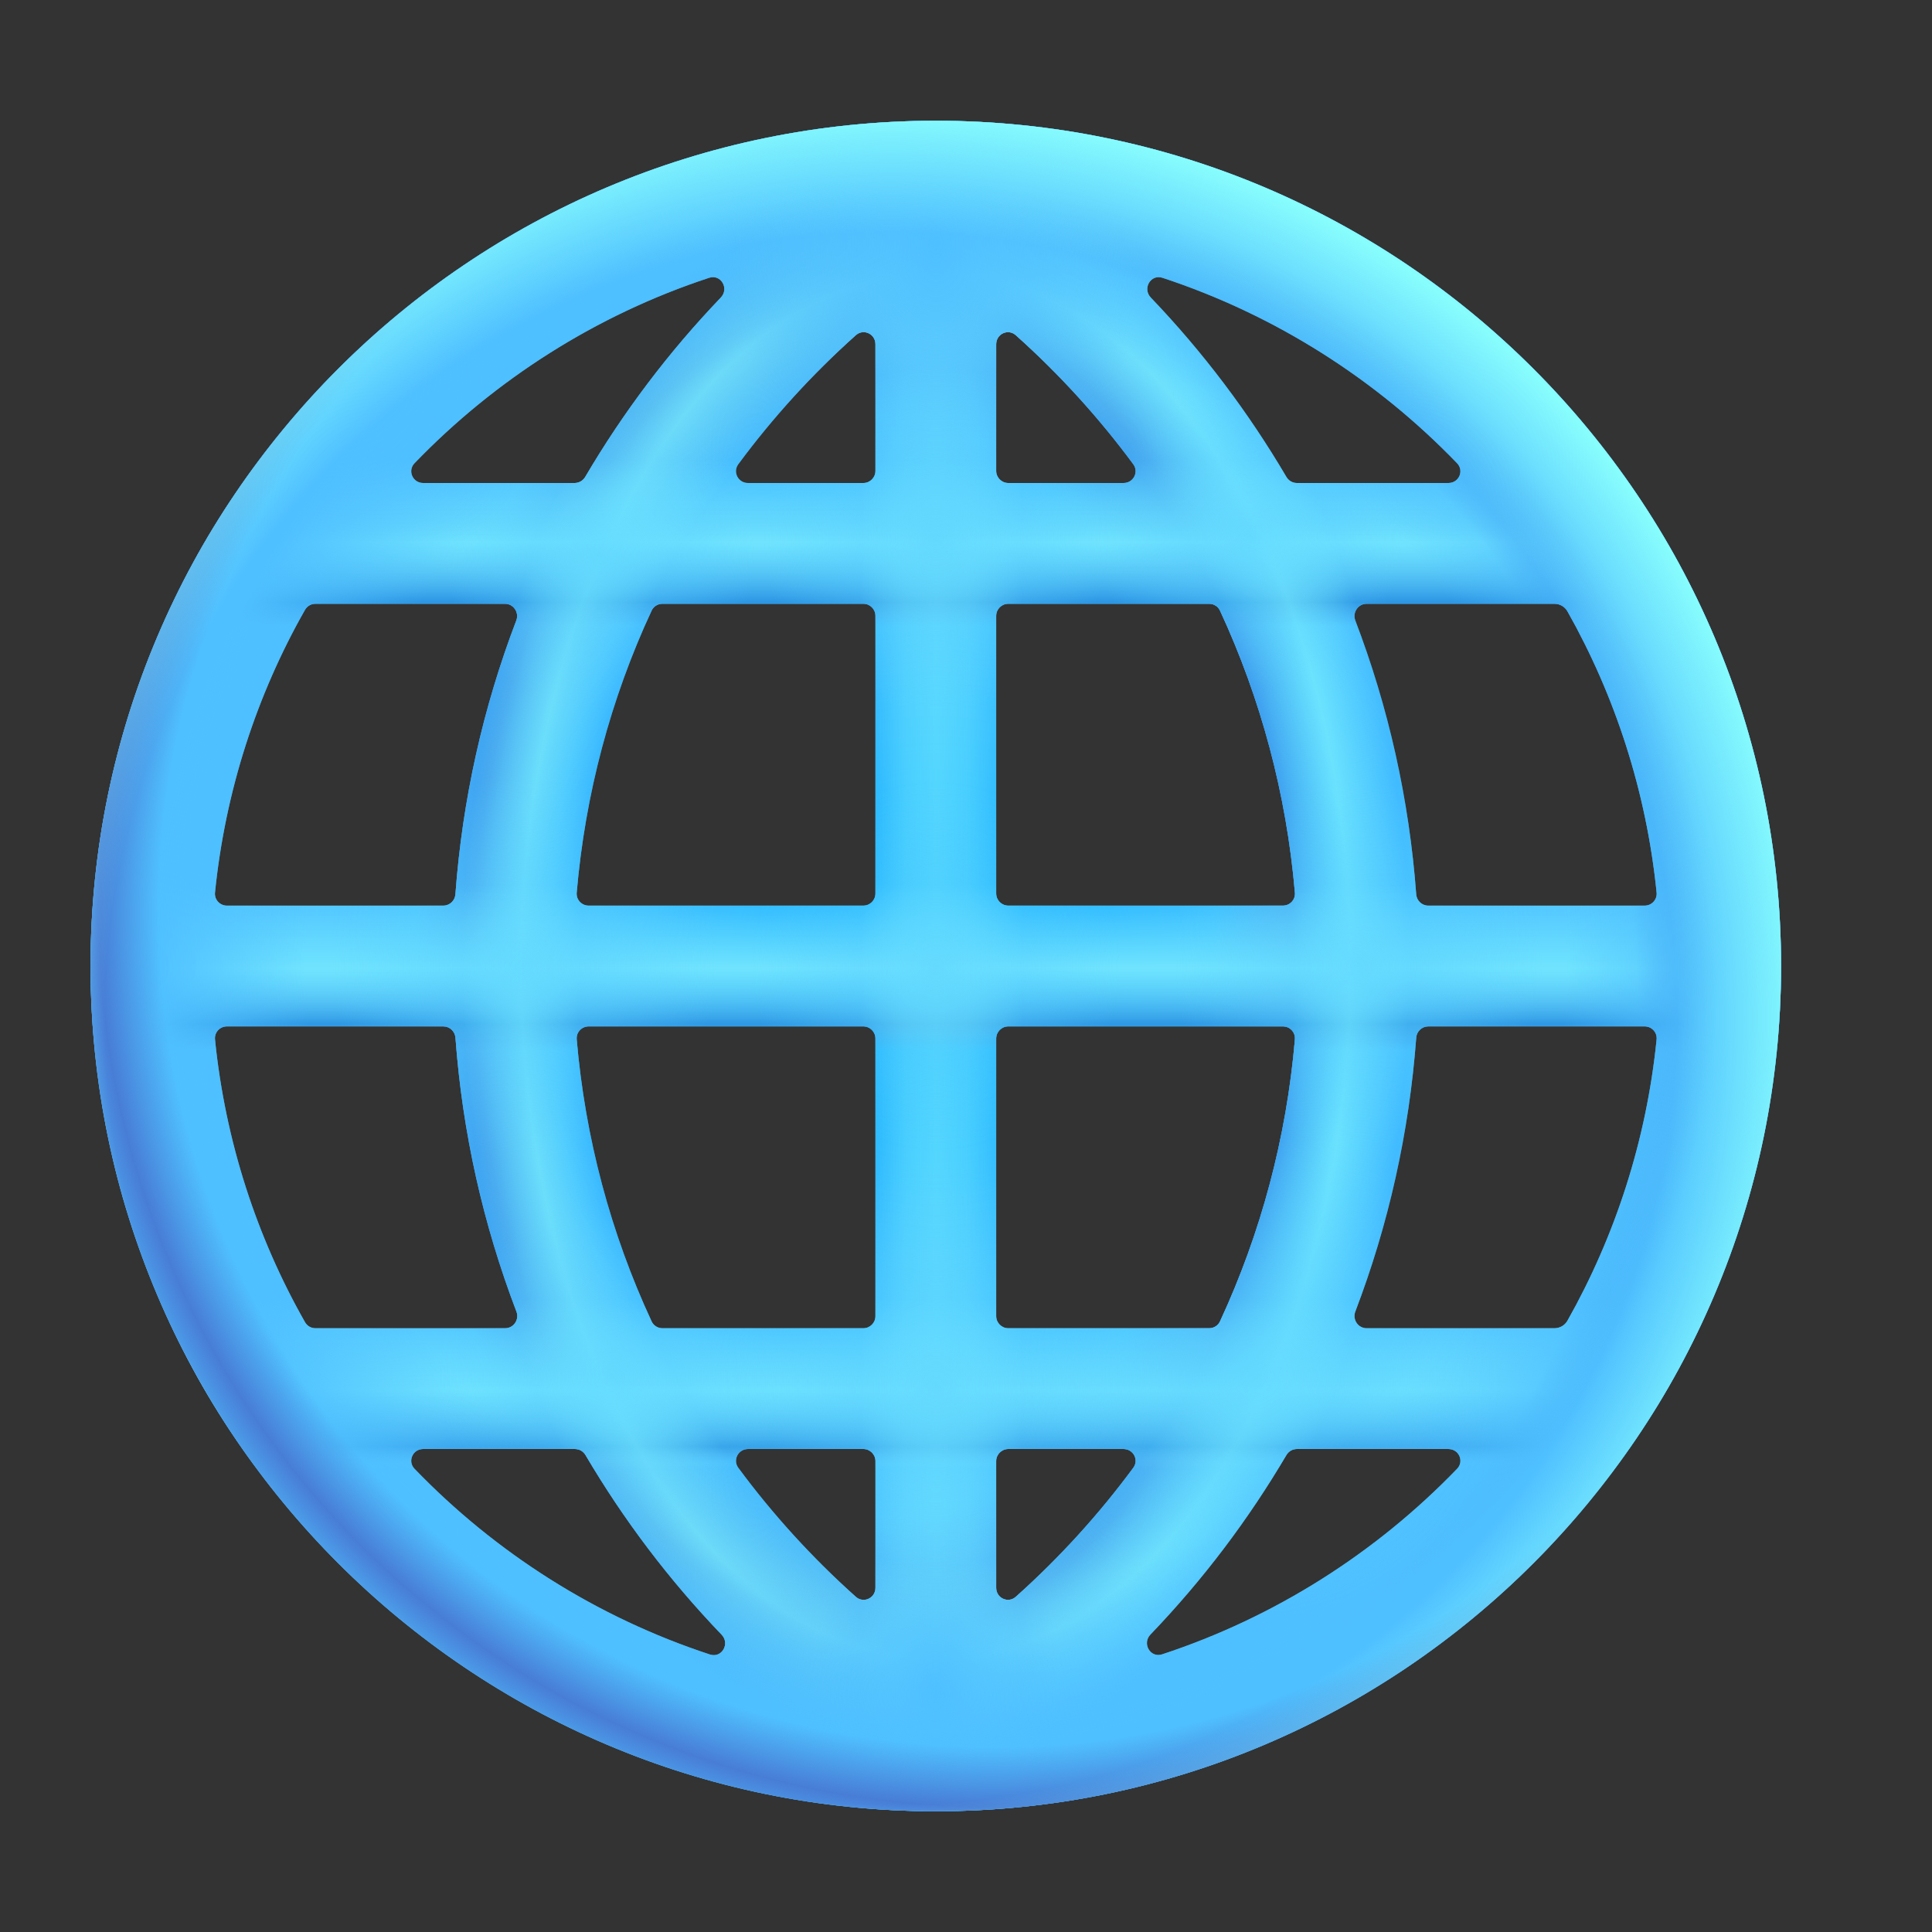<svg width="32" height="32" viewBox="0 0 32 32" fill="none" xmlns="http://www.w3.org/2000/svg">
<rect x="0" y="0" width="32" height="32" fill="#333333" stroke="none"/>
<path fill-rule="evenodd" clip-rule="evenodd" d="M1.5 16C1.5 23.72 7.78 30 15.5 30C23.22 30 29.5 23.72 29.5 16C29.5 8.28 23.22 2 15.5 2C7.78 2 1.5 8.28 1.5 16ZM3.758 15C3.641 15 3.549 14.9 3.561 14.784C3.732 13.095 4.253 11.509 5.052 10.1C5.087 10.038 5.153 10 5.224 10H8.364C8.505 10 8.602 10.143 8.552 10.276C8.002 11.714 7.659 13.239 7.543 14.812C7.536 14.918 7.448 15 7.343 15H3.758ZM9.75 15C9.634 15 9.542 14.902 9.552 14.786C9.693 13.149 10.117 11.572 10.792 10.115C10.824 10.044 10.895 10 10.972 10H14.3C14.411 10 14.5 10.089 14.5 10.2V14.8C14.5 14.911 14.411 15 14.3 15H9.75ZM14.5 17.2C14.5 17.09 14.411 17 14.3 17H9.75C9.634 17 9.542 17.098 9.552 17.214C9.693 18.851 10.117 20.428 10.792 21.885C10.824 21.956 10.895 22 10.972 22H14.3C14.411 22 14.5 21.91 14.5 21.8V17.2ZM14.5 24.2C14.5 24.09 14.411 24 14.3 24H12.389C12.227 24 12.133 24.181 12.229 24.311C12.798 25.082 13.45 25.799 14.175 26.448C14.302 26.562 14.5 26.47 14.5 26.3V24.2ZM19.055 27.073C18.912 27.222 19.053 27.466 19.249 27.401C21.123 26.784 22.794 25.717 24.134 24.328C24.255 24.203 24.165 24 23.991 24H21.48C21.409 24 21.343 24.038 21.307 24.1C20.678 25.17 19.924 26.168 19.055 27.073ZM22.448 21.724C22.398 21.857 22.494 22 22.636 22L25.746 22C25.835 22 25.918 21.953 25.962 21.875C26.752 20.472 27.269 18.895 27.439 17.216C27.451 17.1 27.358 17 27.242 17H23.657C23.552 17 23.464 17.082 23.457 17.188C23.341 18.761 22.998 20.286 22.448 21.724ZM21.25 17C21.366 17 21.458 17.098 21.448 17.214C21.307 18.851 20.883 20.428 20.208 21.885C20.176 21.956 20.105 22 20.028 22H16.7C16.59 22 16.5 21.91 16.5 21.8V17.2C16.5 17.09 16.59 17 16.7 17H21.25ZM23.457 14.812C23.464 14.918 23.552 15 23.657 15H27.242C27.358 15 27.451 14.9 27.439 14.784C27.269 13.105 26.752 11.528 25.962 10.125C25.918 10.047 25.835 10 25.746 10L22.636 10C22.495 10 22.398 10.143 22.448 10.276C22.998 11.714 23.341 13.239 23.457 14.812ZM20.028 10C20.105 10 20.176 10.044 20.208 10.115C20.883 11.572 21.307 13.149 21.448 14.786C21.458 14.902 21.366 15 21.25 15H16.7C16.59 15 16.5 14.911 16.5 14.8V10.2C16.5 10.089 16.59 10 16.7 10H20.028ZM21.307 7.9C21.343 7.962 21.41 8 21.481 8H23.991C24.165 8 24.255 7.797 24.134 7.672C22.796 6.285 21.127 5.218 19.255 4.601C19.059 4.536 18.918 4.779 19.061 4.929C19.928 5.834 20.68 6.832 21.307 7.9ZM16.825 5.552C16.698 5.438 16.5 5.53 16.5 5.7V7.8C16.5 7.91 16.59 8 16.7 8H18.611C18.773 8 18.867 7.819 18.771 7.689C18.201 6.918 17.55 6.201 16.825 5.552ZM14.5 5.7C14.5 5.53 14.302 5.438 14.175 5.552C13.45 6.201 12.799 6.918 12.229 7.689C12.133 7.819 12.227 8 12.389 8H14.3C14.411 8 14.5 7.91 14.5 7.8V5.7ZM16.7 24C16.59 24 16.5 24.09 16.5 24.2V26.3C16.5 26.47 16.698 26.562 16.825 26.448C17.55 25.799 18.202 25.082 18.771 24.311C18.867 24.181 18.773 24 18.611 24H16.7ZM5.052 21.9C5.087 21.962 5.153 22 5.224 22H8.366C8.508 22 8.605 21.856 8.554 21.724C8.004 20.285 7.659 18.76 7.544 17.188C7.536 17.082 7.449 17 7.343 17H3.758C3.641 17 3.549 17.1 3.561 17.216C3.732 18.905 4.253 20.491 5.052 21.9ZM11.759 27.404C11.955 27.468 12.095 27.225 11.953 27.076C11.082 26.169 10.327 25.17 9.698 24.1C9.662 24.038 9.596 24 9.524 24H7.008C6.836 24 6.746 24.203 6.866 24.328C8.207 25.719 9.881 26.787 11.759 27.404ZM9.519 8C9.59 8 9.656 7.962 9.693 7.9C10.32 6.832 11.072 5.834 11.939 4.929C12.082 4.779 11.941 4.536 11.745 4.601C9.873 5.218 8.204 6.285 6.866 7.672C6.746 7.797 6.836 8 7.008 8H9.519Z" fill="#4FC0FF"/>
<path fill-rule="evenodd" clip-rule="evenodd" d="M1.5 16C1.5 23.72 7.78 30 15.5 30C23.22 30 29.5 23.72 29.5 16C29.5 8.28 23.22 2 15.5 2C7.78 2 1.5 8.28 1.5 16ZM3.758 15C3.641 15 3.549 14.9 3.561 14.784C3.732 13.095 4.253 11.509 5.052 10.1C5.087 10.038 5.153 10 5.224 10H8.364C8.505 10 8.602 10.143 8.552 10.276C8.002 11.714 7.659 13.239 7.543 14.812C7.536 14.918 7.448 15 7.343 15H3.758ZM9.75 15C9.634 15 9.542 14.902 9.552 14.786C9.693 13.149 10.117 11.572 10.792 10.115C10.824 10.044 10.895 10 10.972 10H14.3C14.411 10 14.5 10.089 14.5 10.2V14.8C14.5 14.911 14.411 15 14.3 15H9.75ZM14.5 17.2C14.5 17.09 14.411 17 14.3 17H9.75C9.634 17 9.542 17.098 9.552 17.214C9.693 18.851 10.117 20.428 10.792 21.885C10.824 21.956 10.895 22 10.972 22H14.3C14.411 22 14.5 21.91 14.5 21.8V17.2ZM14.5 24.2C14.5 24.09 14.411 24 14.3 24H12.389C12.227 24 12.133 24.181 12.229 24.311C12.798 25.082 13.45 25.799 14.175 26.448C14.302 26.562 14.5 26.47 14.5 26.3V24.2ZM19.055 27.073C18.912 27.222 19.053 27.466 19.249 27.401C21.123 26.784 22.794 25.717 24.134 24.328C24.255 24.203 24.165 24 23.991 24H21.48C21.409 24 21.343 24.038 21.307 24.1C20.678 25.17 19.924 26.168 19.055 27.073ZM22.448 21.724C22.398 21.857 22.494 22 22.636 22L25.746 22C25.835 22 25.918 21.953 25.962 21.875C26.752 20.472 27.269 18.895 27.439 17.216C27.451 17.1 27.358 17 27.242 17H23.657C23.552 17 23.464 17.082 23.457 17.188C23.341 18.761 22.998 20.286 22.448 21.724ZM21.25 17C21.366 17 21.458 17.098 21.448 17.214C21.307 18.851 20.883 20.428 20.208 21.885C20.176 21.956 20.105 22 20.028 22H16.7C16.59 22 16.5 21.91 16.5 21.8V17.2C16.5 17.09 16.59 17 16.7 17H21.25ZM23.457 14.812C23.464 14.918 23.552 15 23.657 15H27.242C27.358 15 27.451 14.9 27.439 14.784C27.269 13.105 26.752 11.528 25.962 10.125C25.918 10.047 25.835 10 25.746 10L22.636 10C22.495 10 22.398 10.143 22.448 10.276C22.998 11.714 23.341 13.239 23.457 14.812ZM20.028 10C20.105 10 20.176 10.044 20.208 10.115C20.883 11.572 21.307 13.149 21.448 14.786C21.458 14.902 21.366 15 21.25 15H16.7C16.59 15 16.5 14.911 16.5 14.8V10.2C16.5 10.089 16.59 10 16.7 10H20.028ZM21.307 7.9C21.343 7.962 21.41 8 21.481 8H23.991C24.165 8 24.255 7.797 24.134 7.672C22.796 6.285 21.127 5.218 19.255 4.601C19.059 4.536 18.918 4.779 19.061 4.929C19.928 5.834 20.68 6.832 21.307 7.9ZM16.825 5.552C16.698 5.438 16.5 5.53 16.5 5.7V7.8C16.5 7.91 16.59 8 16.7 8H18.611C18.773 8 18.867 7.819 18.771 7.689C18.201 6.918 17.55 6.201 16.825 5.552ZM14.5 5.7C14.5 5.53 14.302 5.438 14.175 5.552C13.45 6.201 12.799 6.918 12.229 7.689C12.133 7.819 12.227 8 12.389 8H14.3C14.411 8 14.5 7.91 14.5 7.8V5.7ZM16.7 24C16.59 24 16.5 24.09 16.5 24.2V26.3C16.5 26.47 16.698 26.562 16.825 26.448C17.55 25.799 18.202 25.082 18.771 24.311C18.867 24.181 18.773 24 18.611 24H16.7ZM5.052 21.9C5.087 21.962 5.153 22 5.224 22H8.366C8.508 22 8.605 21.856 8.554 21.724C8.004 20.285 7.659 18.76 7.544 17.188C7.536 17.082 7.449 17 7.343 17H3.758C3.641 17 3.549 17.1 3.561 17.216C3.732 18.905 4.253 20.491 5.052 21.9ZM11.759 27.404C11.955 27.468 12.095 27.225 11.953 27.076C11.082 26.169 10.327 25.17 9.698 24.1C9.662 24.038 9.596 24 9.524 24H7.008C6.836 24 6.746 24.203 6.866 24.328C8.207 25.719 9.881 26.787 11.759 27.404ZM9.519 8C9.59 8 9.656 7.962 9.693 7.9C10.32 6.832 11.072 5.834 11.939 4.929C12.082 4.779 11.941 4.536 11.745 4.601C9.873 5.218 8.204 6.285 6.866 7.672C6.746 7.797 6.836 8 7.008 8H9.519Z" fill="url(#paint0_radial_18_4808)"/>
<path fill-rule="evenodd" clip-rule="evenodd" d="M1.5 16C1.5 23.72 7.78 30 15.5 30C23.22 30 29.5 23.72 29.5 16C29.5 8.28 23.22 2 15.5 2C7.78 2 1.5 8.28 1.5 16ZM3.758 15C3.641 15 3.549 14.9 3.561 14.784C3.732 13.095 4.253 11.509 5.052 10.1C5.087 10.038 5.153 10 5.224 10H8.364C8.505 10 8.602 10.143 8.552 10.276C8.002 11.714 7.659 13.239 7.543 14.812C7.536 14.918 7.448 15 7.343 15H3.758ZM9.75 15C9.634 15 9.542 14.902 9.552 14.786C9.693 13.149 10.117 11.572 10.792 10.115C10.824 10.044 10.895 10 10.972 10H14.3C14.411 10 14.5 10.089 14.5 10.2V14.8C14.5 14.911 14.411 15 14.3 15H9.75ZM14.5 17.2C14.5 17.09 14.411 17 14.3 17H9.75C9.634 17 9.542 17.098 9.552 17.214C9.693 18.851 10.117 20.428 10.792 21.885C10.824 21.956 10.895 22 10.972 22H14.3C14.411 22 14.5 21.91 14.5 21.8V17.2ZM14.5 24.2C14.5 24.09 14.411 24 14.3 24H12.389C12.227 24 12.133 24.181 12.229 24.311C12.798 25.082 13.45 25.799 14.175 26.448C14.302 26.562 14.5 26.47 14.5 26.3V24.2ZM19.055 27.073C18.912 27.222 19.053 27.466 19.249 27.401C21.123 26.784 22.794 25.717 24.134 24.328C24.255 24.203 24.165 24 23.991 24H21.48C21.409 24 21.343 24.038 21.307 24.1C20.678 25.17 19.924 26.168 19.055 27.073ZM22.448 21.724C22.398 21.857 22.494 22 22.636 22L25.746 22C25.835 22 25.918 21.953 25.962 21.875C26.752 20.472 27.269 18.895 27.439 17.216C27.451 17.1 27.358 17 27.242 17H23.657C23.552 17 23.464 17.082 23.457 17.188C23.341 18.761 22.998 20.286 22.448 21.724ZM21.25 17C21.366 17 21.458 17.098 21.448 17.214C21.307 18.851 20.883 20.428 20.208 21.885C20.176 21.956 20.105 22 20.028 22H16.7C16.59 22 16.5 21.91 16.5 21.8V17.2C16.5 17.09 16.59 17 16.7 17H21.25ZM23.457 14.812C23.464 14.918 23.552 15 23.657 15H27.242C27.358 15 27.451 14.9 27.439 14.784C27.269 13.105 26.752 11.528 25.962 10.125C25.918 10.047 25.835 10 25.746 10L22.636 10C22.495 10 22.398 10.143 22.448 10.276C22.998 11.714 23.341 13.239 23.457 14.812ZM20.028 10C20.105 10 20.176 10.044 20.208 10.115C20.883 11.572 21.307 13.149 21.448 14.786C21.458 14.902 21.366 15 21.25 15H16.7C16.59 15 16.5 14.911 16.5 14.8V10.2C16.5 10.089 16.59 10 16.7 10H20.028ZM21.307 7.9C21.343 7.962 21.41 8 21.481 8H23.991C24.165 8 24.255 7.797 24.134 7.672C22.796 6.285 21.127 5.218 19.255 4.601C19.059 4.536 18.918 4.779 19.061 4.929C19.928 5.834 20.68 6.832 21.307 7.9ZM16.825 5.552C16.698 5.438 16.5 5.53 16.5 5.7V7.8C16.5 7.91 16.59 8 16.7 8H18.611C18.773 8 18.867 7.819 18.771 7.689C18.201 6.918 17.55 6.201 16.825 5.552ZM14.5 5.7C14.5 5.53 14.302 5.438 14.175 5.552C13.45 6.201 12.799 6.918 12.229 7.689C12.133 7.819 12.227 8 12.389 8H14.3C14.411 8 14.5 7.91 14.5 7.8V5.7ZM16.7 24C16.59 24 16.5 24.09 16.5 24.2V26.3C16.5 26.47 16.698 26.562 16.825 26.448C17.55 25.799 18.202 25.082 18.771 24.311C18.867 24.181 18.773 24 18.611 24H16.7ZM5.052 21.9C5.087 21.962 5.153 22 5.224 22H8.366C8.508 22 8.605 21.856 8.554 21.724C8.004 20.285 7.659 18.76 7.544 17.188C7.536 17.082 7.449 17 7.343 17H3.758C3.641 17 3.549 17.1 3.561 17.216C3.732 18.905 4.253 20.491 5.052 21.9ZM11.759 27.404C11.955 27.468 12.095 27.225 11.953 27.076C11.082 26.169 10.327 25.17 9.698 24.1C9.662 24.038 9.596 24 9.524 24H7.008C6.836 24 6.746 24.203 6.866 24.328C8.207 25.719 9.881 26.787 11.759 27.404ZM9.519 8C9.59 8 9.656 7.962 9.693 7.9C10.32 6.832 11.072 5.834 11.939 4.929C12.082 4.779 11.941 4.536 11.745 4.601C9.873 5.218 8.204 6.285 6.866 7.672C6.746 7.797 6.836 8 7.008 8H9.519Z" fill="url(#paint1_radial_18_4808)"/>
<path fill-rule="evenodd" clip-rule="evenodd" d="M1.5 16C1.5 23.72 7.78 30 15.5 30C23.22 30 29.5 23.72 29.5 16C29.5 8.28 23.22 2 15.5 2C7.78 2 1.5 8.28 1.5 16ZM3.758 15C3.641 15 3.549 14.9 3.561 14.784C3.732 13.095 4.253 11.509 5.052 10.1C5.087 10.038 5.153 10 5.224 10H8.364C8.505 10 8.602 10.143 8.552 10.276C8.002 11.714 7.659 13.239 7.543 14.812C7.536 14.918 7.448 15 7.343 15H3.758ZM9.75 15C9.634 15 9.542 14.902 9.552 14.786C9.693 13.149 10.117 11.572 10.792 10.115C10.824 10.044 10.895 10 10.972 10H14.3C14.411 10 14.5 10.089 14.5 10.2V14.8C14.5 14.911 14.411 15 14.3 15H9.75ZM14.5 17.2C14.5 17.09 14.411 17 14.3 17H9.75C9.634 17 9.542 17.098 9.552 17.214C9.693 18.851 10.117 20.428 10.792 21.885C10.824 21.956 10.895 22 10.972 22H14.3C14.411 22 14.5 21.91 14.5 21.8V17.2ZM14.5 24.2C14.5 24.09 14.411 24 14.3 24H12.389C12.227 24 12.133 24.181 12.229 24.311C12.798 25.082 13.45 25.799 14.175 26.448C14.302 26.562 14.5 26.47 14.5 26.3V24.2ZM19.055 27.073C18.912 27.222 19.053 27.466 19.249 27.401C21.123 26.784 22.794 25.717 24.134 24.328C24.255 24.203 24.165 24 23.991 24H21.48C21.409 24 21.343 24.038 21.307 24.1C20.678 25.17 19.924 26.168 19.055 27.073ZM22.448 21.724C22.398 21.857 22.494 22 22.636 22L25.746 22C25.835 22 25.918 21.953 25.962 21.875C26.752 20.472 27.269 18.895 27.439 17.216C27.451 17.1 27.358 17 27.242 17H23.657C23.552 17 23.464 17.082 23.457 17.188C23.341 18.761 22.998 20.286 22.448 21.724ZM21.25 17C21.366 17 21.458 17.098 21.448 17.214C21.307 18.851 20.883 20.428 20.208 21.885C20.176 21.956 20.105 22 20.028 22H16.7C16.59 22 16.5 21.91 16.5 21.8V17.2C16.5 17.09 16.59 17 16.7 17H21.25ZM23.457 14.812C23.464 14.918 23.552 15 23.657 15H27.242C27.358 15 27.451 14.9 27.439 14.784C27.269 13.105 26.752 11.528 25.962 10.125C25.918 10.047 25.835 10 25.746 10L22.636 10C22.495 10 22.398 10.143 22.448 10.276C22.998 11.714 23.341 13.239 23.457 14.812ZM20.028 10C20.105 10 20.176 10.044 20.208 10.115C20.883 11.572 21.307 13.149 21.448 14.786C21.458 14.902 21.366 15 21.25 15H16.7C16.59 15 16.5 14.911 16.5 14.8V10.2C16.5 10.089 16.59 10 16.7 10H20.028ZM21.307 7.9C21.343 7.962 21.41 8 21.481 8H23.991C24.165 8 24.255 7.797 24.134 7.672C22.796 6.285 21.127 5.218 19.255 4.601C19.059 4.536 18.918 4.779 19.061 4.929C19.928 5.834 20.68 6.832 21.307 7.9ZM16.825 5.552C16.698 5.438 16.5 5.53 16.5 5.7V7.8C16.5 7.91 16.59 8 16.7 8H18.611C18.773 8 18.867 7.819 18.771 7.689C18.201 6.918 17.55 6.201 16.825 5.552ZM14.5 5.7C14.5 5.53 14.302 5.438 14.175 5.552C13.45 6.201 12.799 6.918 12.229 7.689C12.133 7.819 12.227 8 12.389 8H14.3C14.411 8 14.5 7.91 14.5 7.8V5.7ZM16.7 24C16.59 24 16.5 24.09 16.5 24.2V26.3C16.5 26.47 16.698 26.562 16.825 26.448C17.55 25.799 18.202 25.082 18.771 24.311C18.867 24.181 18.773 24 18.611 24H16.7ZM5.052 21.9C5.087 21.962 5.153 22 5.224 22H8.366C8.508 22 8.605 21.856 8.554 21.724C8.004 20.285 7.659 18.76 7.544 17.188C7.536 17.082 7.449 17 7.343 17H3.758C3.641 17 3.549 17.1 3.561 17.216C3.732 18.905 4.253 20.491 5.052 21.9ZM11.759 27.404C11.955 27.468 12.095 27.225 11.953 27.076C11.082 26.169 10.327 25.17 9.698 24.1C9.662 24.038 9.596 24 9.524 24H7.008C6.836 24 6.746 24.203 6.866 24.328C8.207 25.719 9.881 26.787 11.759 27.404ZM9.519 8C9.59 8 9.656 7.962 9.693 7.9C10.32 6.832 11.072 5.834 11.939 4.929C12.082 4.779 11.941 4.536 11.745 4.601C9.873 5.218 8.204 6.285 6.866 7.672C6.746 7.797 6.836 8 7.008 8H9.519Z" fill="url(#paint2_linear_18_4808)"/>
<path fill-rule="evenodd" clip-rule="evenodd" d="M1.5 16C1.5 23.72 7.78 30 15.5 30C23.22 30 29.5 23.72 29.5 16C29.5 8.28 23.22 2 15.5 2C7.78 2 1.5 8.28 1.5 16ZM3.758 15C3.641 15 3.549 14.9 3.561 14.784C3.732 13.095 4.253 11.509 5.052 10.1C5.087 10.038 5.153 10 5.224 10H8.364C8.505 10 8.602 10.143 8.552 10.276C8.002 11.714 7.659 13.239 7.543 14.812C7.536 14.918 7.448 15 7.343 15H3.758ZM9.75 15C9.634 15 9.542 14.902 9.552 14.786C9.693 13.149 10.117 11.572 10.792 10.115C10.824 10.044 10.895 10 10.972 10H14.3C14.411 10 14.5 10.089 14.5 10.2V14.8C14.5 14.911 14.411 15 14.3 15H9.75ZM14.5 17.2C14.5 17.09 14.411 17 14.3 17H9.75C9.634 17 9.542 17.098 9.552 17.214C9.693 18.851 10.117 20.428 10.792 21.885C10.824 21.956 10.895 22 10.972 22H14.3C14.411 22 14.5 21.91 14.5 21.8V17.2ZM14.5 24.2C14.5 24.09 14.411 24 14.3 24H12.389C12.227 24 12.133 24.181 12.229 24.311C12.798 25.082 13.45 25.799 14.175 26.448C14.302 26.562 14.5 26.47 14.5 26.3V24.2ZM19.055 27.073C18.912 27.222 19.053 27.466 19.249 27.401C21.123 26.784 22.794 25.717 24.134 24.328C24.255 24.203 24.165 24 23.991 24H21.48C21.409 24 21.343 24.038 21.307 24.1C20.678 25.17 19.924 26.168 19.055 27.073ZM22.448 21.724C22.398 21.857 22.494 22 22.636 22L25.746 22C25.835 22 25.918 21.953 25.962 21.875C26.752 20.472 27.269 18.895 27.439 17.216C27.451 17.1 27.358 17 27.242 17H23.657C23.552 17 23.464 17.082 23.457 17.188C23.341 18.761 22.998 20.286 22.448 21.724ZM21.25 17C21.366 17 21.458 17.098 21.448 17.214C21.307 18.851 20.883 20.428 20.208 21.885C20.176 21.956 20.105 22 20.028 22H16.7C16.59 22 16.5 21.91 16.5 21.8V17.2C16.5 17.09 16.59 17 16.7 17H21.25ZM23.457 14.812C23.464 14.918 23.552 15 23.657 15H27.242C27.358 15 27.451 14.9 27.439 14.784C27.269 13.105 26.752 11.528 25.962 10.125C25.918 10.047 25.835 10 25.746 10L22.636 10C22.495 10 22.398 10.143 22.448 10.276C22.998 11.714 23.341 13.239 23.457 14.812ZM20.028 10C20.105 10 20.176 10.044 20.208 10.115C20.883 11.572 21.307 13.149 21.448 14.786C21.458 14.902 21.366 15 21.25 15H16.7C16.59 15 16.5 14.911 16.5 14.8V10.2C16.5 10.089 16.59 10 16.7 10H20.028ZM21.307 7.9C21.343 7.962 21.41 8 21.481 8H23.991C24.165 8 24.255 7.797 24.134 7.672C22.796 6.285 21.127 5.218 19.255 4.601C19.059 4.536 18.918 4.779 19.061 4.929C19.928 5.834 20.68 6.832 21.307 7.9ZM16.825 5.552C16.698 5.438 16.5 5.53 16.5 5.7V7.8C16.5 7.91 16.59 8 16.7 8H18.611C18.773 8 18.867 7.819 18.771 7.689C18.201 6.918 17.55 6.201 16.825 5.552ZM14.5 5.7C14.5 5.53 14.302 5.438 14.175 5.552C13.45 6.201 12.799 6.918 12.229 7.689C12.133 7.819 12.227 8 12.389 8H14.3C14.411 8 14.5 7.91 14.5 7.8V5.7ZM16.7 24C16.59 24 16.5 24.09 16.5 24.2V26.3C16.5 26.47 16.698 26.562 16.825 26.448C17.55 25.799 18.202 25.082 18.771 24.311C18.867 24.181 18.773 24 18.611 24H16.7ZM5.052 21.9C5.087 21.962 5.153 22 5.224 22H8.366C8.508 22 8.605 21.856 8.554 21.724C8.004 20.285 7.659 18.76 7.544 17.188C7.536 17.082 7.449 17 7.343 17H3.758C3.641 17 3.549 17.1 3.561 17.216C3.732 18.905 4.253 20.491 5.052 21.9ZM11.759 27.404C11.955 27.468 12.095 27.225 11.953 27.076C11.082 26.169 10.327 25.17 9.698 24.1C9.662 24.038 9.596 24 9.524 24H7.008C6.836 24 6.746 24.203 6.866 24.328C8.207 25.719 9.881 26.787 11.759 27.404ZM9.519 8C9.59 8 9.656 7.962 9.693 7.9C10.32 6.832 11.072 5.834 11.939 4.929C12.082 4.779 11.941 4.536 11.745 4.601C9.873 5.218 8.204 6.285 6.866 7.672C6.746 7.797 6.836 8 7.008 8H9.519Z" fill="url(#paint3_linear_18_4808)"/>
<path fill-rule="evenodd" clip-rule="evenodd" d="M1.5 16C1.5 23.72 7.78 30 15.5 30C23.22 30 29.5 23.72 29.5 16C29.5 8.28 23.22 2 15.5 2C7.78 2 1.5 8.28 1.5 16ZM3.758 15C3.641 15 3.549 14.9 3.561 14.784C3.732 13.095 4.253 11.509 5.052 10.1C5.087 10.038 5.153 10 5.224 10H8.364C8.505 10 8.602 10.143 8.552 10.276C8.002 11.714 7.659 13.239 7.543 14.812C7.536 14.918 7.448 15 7.343 15H3.758ZM9.75 15C9.634 15 9.542 14.902 9.552 14.786C9.693 13.149 10.117 11.572 10.792 10.115C10.824 10.044 10.895 10 10.972 10H14.3C14.411 10 14.5 10.089 14.5 10.2V14.8C14.5 14.911 14.411 15 14.3 15H9.75ZM14.5 17.2C14.5 17.09 14.411 17 14.3 17H9.75C9.634 17 9.542 17.098 9.552 17.214C9.693 18.851 10.117 20.428 10.792 21.885C10.824 21.956 10.895 22 10.972 22H14.3C14.411 22 14.5 21.91 14.5 21.8V17.2ZM14.5 24.2C14.5 24.09 14.411 24 14.3 24H12.389C12.227 24 12.133 24.181 12.229 24.311C12.798 25.082 13.45 25.799 14.175 26.448C14.302 26.562 14.5 26.47 14.5 26.3V24.2ZM19.055 27.073C18.912 27.222 19.053 27.466 19.249 27.401C21.123 26.784 22.794 25.717 24.134 24.328C24.255 24.203 24.165 24 23.991 24H21.48C21.409 24 21.343 24.038 21.307 24.1C20.678 25.17 19.924 26.168 19.055 27.073ZM22.448 21.724C22.398 21.857 22.494 22 22.636 22L25.746 22C25.835 22 25.918 21.953 25.962 21.875C26.752 20.472 27.269 18.895 27.439 17.216C27.451 17.1 27.358 17 27.242 17H23.657C23.552 17 23.464 17.082 23.457 17.188C23.341 18.761 22.998 20.286 22.448 21.724ZM21.25 17C21.366 17 21.458 17.098 21.448 17.214C21.307 18.851 20.883 20.428 20.208 21.885C20.176 21.956 20.105 22 20.028 22H16.7C16.59 22 16.5 21.91 16.5 21.8V17.2C16.5 17.09 16.59 17 16.7 17H21.25ZM23.457 14.812C23.464 14.918 23.552 15 23.657 15H27.242C27.358 15 27.451 14.9 27.439 14.784C27.269 13.105 26.752 11.528 25.962 10.125C25.918 10.047 25.835 10 25.746 10L22.636 10C22.495 10 22.398 10.143 22.448 10.276C22.998 11.714 23.341 13.239 23.457 14.812ZM20.028 10C20.105 10 20.176 10.044 20.208 10.115C20.883 11.572 21.307 13.149 21.448 14.786C21.458 14.902 21.366 15 21.25 15H16.7C16.59 15 16.5 14.911 16.5 14.8V10.2C16.5 10.089 16.59 10 16.7 10H20.028ZM21.307 7.9C21.343 7.962 21.41 8 21.481 8H23.991C24.165 8 24.255 7.797 24.134 7.672C22.796 6.285 21.127 5.218 19.255 4.601C19.059 4.536 18.918 4.779 19.061 4.929C19.928 5.834 20.68 6.832 21.307 7.9ZM16.825 5.552C16.698 5.438 16.5 5.53 16.5 5.7V7.8C16.5 7.91 16.59 8 16.7 8H18.611C18.773 8 18.867 7.819 18.771 7.689C18.201 6.918 17.55 6.201 16.825 5.552ZM14.5 5.7C14.5 5.53 14.302 5.438 14.175 5.552C13.45 6.201 12.799 6.918 12.229 7.689C12.133 7.819 12.227 8 12.389 8H14.3C14.411 8 14.5 7.91 14.5 7.8V5.7ZM16.7 24C16.59 24 16.5 24.09 16.5 24.2V26.3C16.5 26.47 16.698 26.562 16.825 26.448C17.55 25.799 18.202 25.082 18.771 24.311C18.867 24.181 18.773 24 18.611 24H16.7ZM5.052 21.9C5.087 21.962 5.153 22 5.224 22H8.366C8.508 22 8.605 21.856 8.554 21.724C8.004 20.285 7.659 18.76 7.544 17.188C7.536 17.082 7.449 17 7.343 17H3.758C3.641 17 3.549 17.1 3.561 17.216C3.732 18.905 4.253 20.491 5.052 21.9ZM11.759 27.404C11.955 27.468 12.095 27.225 11.953 27.076C11.082 26.169 10.327 25.17 9.698 24.1C9.662 24.038 9.596 24 9.524 24H7.008C6.836 24 6.746 24.203 6.866 24.328C8.207 25.719 9.881 26.787 11.759 27.404ZM9.519 8C9.59 8 9.656 7.962 9.693 7.9C10.32 6.832 11.072 5.834 11.939 4.929C12.082 4.779 11.941 4.536 11.745 4.601C9.873 5.218 8.204 6.285 6.866 7.672C6.746 7.797 6.836 8 7.008 8H9.519Z" fill="url(#paint4_linear_18_4808)"/>
<path fill-rule="evenodd" clip-rule="evenodd" d="M1.5 16C1.5 23.72 7.78 30 15.5 30C23.22 30 29.5 23.72 29.5 16C29.5 8.28 23.22 2 15.5 2C7.78 2 1.5 8.28 1.5 16ZM3.758 15C3.641 15 3.549 14.9 3.561 14.784C3.732 13.095 4.253 11.509 5.052 10.1C5.087 10.038 5.153 10 5.224 10H8.364C8.505 10 8.602 10.143 8.552 10.276C8.002 11.714 7.659 13.239 7.543 14.812C7.536 14.918 7.448 15 7.343 15H3.758ZM9.75 15C9.634 15 9.542 14.902 9.552 14.786C9.693 13.149 10.117 11.572 10.792 10.115C10.824 10.044 10.895 10 10.972 10H14.3C14.411 10 14.5 10.089 14.5 10.2V14.8C14.5 14.911 14.411 15 14.3 15H9.75ZM14.5 17.2C14.5 17.09 14.411 17 14.3 17H9.75C9.634 17 9.542 17.098 9.552 17.214C9.693 18.851 10.117 20.428 10.792 21.885C10.824 21.956 10.895 22 10.972 22H14.3C14.411 22 14.5 21.91 14.5 21.8V17.2ZM14.5 24.2C14.5 24.09 14.411 24 14.3 24H12.389C12.227 24 12.133 24.181 12.229 24.311C12.798 25.082 13.45 25.799 14.175 26.448C14.302 26.562 14.5 26.47 14.5 26.3V24.2ZM19.055 27.073C18.912 27.222 19.053 27.466 19.249 27.401C21.123 26.784 22.794 25.717 24.134 24.328C24.255 24.203 24.165 24 23.991 24H21.48C21.409 24 21.343 24.038 21.307 24.1C20.678 25.17 19.924 26.168 19.055 27.073ZM22.448 21.724C22.398 21.857 22.494 22 22.636 22L25.746 22C25.835 22 25.918 21.953 25.962 21.875C26.752 20.472 27.269 18.895 27.439 17.216C27.451 17.1 27.358 17 27.242 17H23.657C23.552 17 23.464 17.082 23.457 17.188C23.341 18.761 22.998 20.286 22.448 21.724ZM21.25 17C21.366 17 21.458 17.098 21.448 17.214C21.307 18.851 20.883 20.428 20.208 21.885C20.176 21.956 20.105 22 20.028 22H16.7C16.59 22 16.5 21.91 16.5 21.8V17.2C16.5 17.09 16.59 17 16.7 17H21.25ZM23.457 14.812C23.464 14.918 23.552 15 23.657 15H27.242C27.358 15 27.451 14.9 27.439 14.784C27.269 13.105 26.752 11.528 25.962 10.125C25.918 10.047 25.835 10 25.746 10L22.636 10C22.495 10 22.398 10.143 22.448 10.276C22.998 11.714 23.341 13.239 23.457 14.812ZM20.028 10C20.105 10 20.176 10.044 20.208 10.115C20.883 11.572 21.307 13.149 21.448 14.786C21.458 14.902 21.366 15 21.25 15H16.7C16.59 15 16.5 14.911 16.5 14.8V10.2C16.5 10.089 16.59 10 16.7 10H20.028ZM21.307 7.9C21.343 7.962 21.41 8 21.481 8H23.991C24.165 8 24.255 7.797 24.134 7.672C22.796 6.285 21.127 5.218 19.255 4.601C19.059 4.536 18.918 4.779 19.061 4.929C19.928 5.834 20.68 6.832 21.307 7.9ZM16.825 5.552C16.698 5.438 16.5 5.53 16.5 5.7V7.8C16.5 7.91 16.59 8 16.7 8H18.611C18.773 8 18.867 7.819 18.771 7.689C18.201 6.918 17.55 6.201 16.825 5.552ZM14.5 5.7C14.5 5.53 14.302 5.438 14.175 5.552C13.45 6.201 12.799 6.918 12.229 7.689C12.133 7.819 12.227 8 12.389 8H14.3C14.411 8 14.5 7.91 14.5 7.8V5.7ZM16.7 24C16.59 24 16.5 24.09 16.5 24.2V26.3C16.5 26.47 16.698 26.562 16.825 26.448C17.55 25.799 18.202 25.082 18.771 24.311C18.867 24.181 18.773 24 18.611 24H16.7ZM5.052 21.9C5.087 21.962 5.153 22 5.224 22H8.366C8.508 22 8.605 21.856 8.554 21.724C8.004 20.285 7.659 18.76 7.544 17.188C7.536 17.082 7.449 17 7.343 17H3.758C3.641 17 3.549 17.1 3.561 17.216C3.732 18.905 4.253 20.491 5.052 21.9ZM11.759 27.404C11.955 27.468 12.095 27.225 11.953 27.076C11.082 26.169 10.327 25.17 9.698 24.1C9.662 24.038 9.596 24 9.524 24H7.008C6.836 24 6.746 24.203 6.866 24.328C8.207 25.719 9.881 26.787 11.759 27.404ZM9.519 8C9.59 8 9.656 7.962 9.693 7.9C10.32 6.832 11.072 5.834 11.939 4.929C12.082 4.779 11.941 4.536 11.745 4.601C9.873 5.218 8.204 6.285 6.866 7.672C6.746 7.797 6.836 8 7.008 8H9.519Z" fill="url(#paint5_radial_18_4808)"/>
<path fill-rule="evenodd" clip-rule="evenodd" d="M1.5 16C1.5 23.72 7.78 30 15.5 30C23.22 30 29.5 23.72 29.5 16C29.5 8.28 23.22 2 15.5 2C7.78 2 1.5 8.28 1.5 16ZM3.758 15C3.641 15 3.549 14.9 3.561 14.784C3.732 13.095 4.253 11.509 5.052 10.1C5.087 10.038 5.153 10 5.224 10H8.364C8.505 10 8.602 10.143 8.552 10.276C8.002 11.714 7.659 13.239 7.543 14.812C7.536 14.918 7.448 15 7.343 15H3.758ZM9.75 15C9.634 15 9.542 14.902 9.552 14.786C9.693 13.149 10.117 11.572 10.792 10.115C10.824 10.044 10.895 10 10.972 10H14.3C14.411 10 14.5 10.089 14.5 10.2V14.8C14.5 14.911 14.411 15 14.3 15H9.75ZM14.5 17.2C14.5 17.09 14.411 17 14.3 17H9.75C9.634 17 9.542 17.098 9.552 17.214C9.693 18.851 10.117 20.428 10.792 21.885C10.824 21.956 10.895 22 10.972 22H14.3C14.411 22 14.5 21.91 14.5 21.8V17.2ZM14.5 24.2C14.5 24.09 14.411 24 14.3 24H12.389C12.227 24 12.133 24.181 12.229 24.311C12.798 25.082 13.45 25.799 14.175 26.448C14.302 26.562 14.5 26.47 14.5 26.3V24.2ZM19.055 27.073C18.912 27.222 19.053 27.466 19.249 27.401C21.123 26.784 22.794 25.717 24.134 24.328C24.255 24.203 24.165 24 23.991 24H21.48C21.409 24 21.343 24.038 21.307 24.1C20.678 25.17 19.924 26.168 19.055 27.073ZM22.448 21.724C22.398 21.857 22.494 22 22.636 22L25.746 22C25.835 22 25.918 21.953 25.962 21.875C26.752 20.472 27.269 18.895 27.439 17.216C27.451 17.1 27.358 17 27.242 17H23.657C23.552 17 23.464 17.082 23.457 17.188C23.341 18.761 22.998 20.286 22.448 21.724ZM21.25 17C21.366 17 21.458 17.098 21.448 17.214C21.307 18.851 20.883 20.428 20.208 21.885C20.176 21.956 20.105 22 20.028 22H16.7C16.59 22 16.5 21.91 16.5 21.8V17.2C16.5 17.09 16.59 17 16.7 17H21.25ZM23.457 14.812C23.464 14.918 23.552 15 23.657 15H27.242C27.358 15 27.451 14.9 27.439 14.784C27.269 13.105 26.752 11.528 25.962 10.125C25.918 10.047 25.835 10 25.746 10L22.636 10C22.495 10 22.398 10.143 22.448 10.276C22.998 11.714 23.341 13.239 23.457 14.812ZM20.028 10C20.105 10 20.176 10.044 20.208 10.115C20.883 11.572 21.307 13.149 21.448 14.786C21.458 14.902 21.366 15 21.25 15H16.7C16.59 15 16.5 14.911 16.5 14.8V10.2C16.5 10.089 16.59 10 16.7 10H20.028ZM21.307 7.9C21.343 7.962 21.41 8 21.481 8H23.991C24.165 8 24.255 7.797 24.134 7.672C22.796 6.285 21.127 5.218 19.255 4.601C19.059 4.536 18.918 4.779 19.061 4.929C19.928 5.834 20.68 6.832 21.307 7.9ZM16.825 5.552C16.698 5.438 16.5 5.53 16.5 5.7V7.8C16.5 7.91 16.59 8 16.7 8H18.611C18.773 8 18.867 7.819 18.771 7.689C18.201 6.918 17.55 6.201 16.825 5.552ZM14.5 5.7C14.5 5.53 14.302 5.438 14.175 5.552C13.45 6.201 12.799 6.918 12.229 7.689C12.133 7.819 12.227 8 12.389 8H14.3C14.411 8 14.5 7.91 14.5 7.8V5.7ZM16.7 24C16.59 24 16.5 24.09 16.5 24.2V26.3C16.5 26.47 16.698 26.562 16.825 26.448C17.55 25.799 18.202 25.082 18.771 24.311C18.867 24.181 18.773 24 18.611 24H16.7ZM5.052 21.9C5.087 21.962 5.153 22 5.224 22H8.366C8.508 22 8.605 21.856 8.554 21.724C8.004 20.285 7.659 18.76 7.544 17.188C7.536 17.082 7.449 17 7.343 17H3.758C3.641 17 3.549 17.1 3.561 17.216C3.732 18.905 4.253 20.491 5.052 21.9ZM11.759 27.404C11.955 27.468 12.095 27.225 11.953 27.076C11.082 26.169 10.327 25.17 9.698 24.1C9.662 24.038 9.596 24 9.524 24H7.008C6.836 24 6.746 24.203 6.866 24.328C8.207 25.719 9.881 26.787 11.759 27.404ZM9.519 8C9.59 8 9.656 7.962 9.693 7.9C10.32 6.832 11.072 5.834 11.939 4.929C12.082 4.779 11.941 4.536 11.745 4.601C9.873 5.218 8.204 6.285 6.866 7.672C6.746 7.797 6.836 8 7.008 8H9.519Z" fill="url(#paint6_radial_18_4808)"/>
<path fill-rule="evenodd" clip-rule="evenodd" d="M1.5 16C1.5 23.72 7.78 30 15.5 30C23.22 30 29.5 23.72 29.5 16C29.5 8.28 23.22 2 15.5 2C7.78 2 1.5 8.28 1.5 16ZM3.758 15C3.641 15 3.549 14.9 3.561 14.784C3.732 13.095 4.253 11.509 5.052 10.1C5.087 10.038 5.153 10 5.224 10H8.364C8.505 10 8.602 10.143 8.552 10.276C8.002 11.714 7.659 13.239 7.543 14.812C7.536 14.918 7.448 15 7.343 15H3.758ZM9.75 15C9.634 15 9.542 14.902 9.552 14.786C9.693 13.149 10.117 11.572 10.792 10.115C10.824 10.044 10.895 10 10.972 10H14.3C14.411 10 14.5 10.089 14.5 10.2V14.8C14.5 14.911 14.411 15 14.3 15H9.75ZM14.5 17.2C14.5 17.09 14.411 17 14.3 17H9.75C9.634 17 9.542 17.098 9.552 17.214C9.693 18.851 10.117 20.428 10.792 21.885C10.824 21.956 10.895 22 10.972 22H14.3C14.411 22 14.5 21.91 14.5 21.8V17.2ZM14.5 24.2C14.5 24.09 14.411 24 14.3 24H12.389C12.227 24 12.133 24.181 12.229 24.311C12.798 25.082 13.45 25.799 14.175 26.448C14.302 26.562 14.5 26.47 14.5 26.3V24.2ZM19.055 27.073C18.912 27.222 19.053 27.466 19.249 27.401C21.123 26.784 22.794 25.717 24.134 24.328C24.255 24.203 24.165 24 23.991 24H21.48C21.409 24 21.343 24.038 21.307 24.1C20.678 25.17 19.924 26.168 19.055 27.073ZM22.448 21.724C22.398 21.857 22.494 22 22.636 22L25.746 22C25.835 22 25.918 21.953 25.962 21.875C26.752 20.472 27.269 18.895 27.439 17.216C27.451 17.1 27.358 17 27.242 17H23.657C23.552 17 23.464 17.082 23.457 17.188C23.341 18.761 22.998 20.286 22.448 21.724ZM21.25 17C21.366 17 21.458 17.098 21.448 17.214C21.307 18.851 20.883 20.428 20.208 21.885C20.176 21.956 20.105 22 20.028 22H16.7C16.59 22 16.5 21.91 16.5 21.8V17.2C16.5 17.09 16.59 17 16.7 17H21.25ZM23.457 14.812C23.464 14.918 23.552 15 23.657 15H27.242C27.358 15 27.451 14.9 27.439 14.784C27.269 13.105 26.752 11.528 25.962 10.125C25.918 10.047 25.835 10 25.746 10L22.636 10C22.495 10 22.398 10.143 22.448 10.276C22.998 11.714 23.341 13.239 23.457 14.812ZM20.028 10C20.105 10 20.176 10.044 20.208 10.115C20.883 11.572 21.307 13.149 21.448 14.786C21.458 14.902 21.366 15 21.25 15H16.7C16.59 15 16.5 14.911 16.5 14.8V10.2C16.5 10.089 16.59 10 16.7 10H20.028ZM21.307 7.9C21.343 7.962 21.41 8 21.481 8H23.991C24.165 8 24.255 7.797 24.134 7.672C22.796 6.285 21.127 5.218 19.255 4.601C19.059 4.536 18.918 4.779 19.061 4.929C19.928 5.834 20.68 6.832 21.307 7.9ZM16.825 5.552C16.698 5.438 16.5 5.53 16.5 5.7V7.8C16.5 7.91 16.59 8 16.7 8H18.611C18.773 8 18.867 7.819 18.771 7.689C18.201 6.918 17.55 6.201 16.825 5.552ZM14.5 5.7C14.5 5.53 14.302 5.438 14.175 5.552C13.45 6.201 12.799 6.918 12.229 7.689C12.133 7.819 12.227 8 12.389 8H14.3C14.411 8 14.5 7.91 14.5 7.8V5.7ZM16.7 24C16.59 24 16.5 24.09 16.5 24.2V26.3C16.5 26.47 16.698 26.562 16.825 26.448C17.55 25.799 18.202 25.082 18.771 24.311C18.867 24.181 18.773 24 18.611 24H16.7ZM5.052 21.9C5.087 21.962 5.153 22 5.224 22H8.366C8.508 22 8.605 21.856 8.554 21.724C8.004 20.285 7.659 18.76 7.544 17.188C7.536 17.082 7.449 17 7.343 17H3.758C3.641 17 3.549 17.1 3.561 17.216C3.732 18.905 4.253 20.491 5.052 21.9ZM11.759 27.404C11.955 27.468 12.095 27.225 11.953 27.076C11.082 26.169 10.327 25.17 9.698 24.1C9.662 24.038 9.596 24 9.524 24H7.008C6.836 24 6.746 24.203 6.866 24.328C8.207 25.719 9.881 26.787 11.759 27.404ZM9.519 8C9.59 8 9.656 7.962 9.693 7.9C10.32 6.832 11.072 5.834 11.939 4.929C12.082 4.779 11.941 4.536 11.745 4.601C9.873 5.218 8.204 6.285 6.866 7.672C6.746 7.797 6.836 8 7.008 8H9.519Z" fill="url(#paint7_radial_18_4808)"/>
<path fill-rule="evenodd" clip-rule="evenodd" d="M1.5 16C1.5 23.72 7.78 30 15.5 30C23.22 30 29.5 23.72 29.5 16C29.5 8.28 23.22 2 15.5 2C7.78 2 1.5 8.28 1.5 16ZM3.758 15C3.641 15 3.549 14.9 3.561 14.784C3.732 13.095 4.253 11.509 5.052 10.1C5.087 10.038 5.153 10 5.224 10H8.364C8.505 10 8.602 10.143 8.552 10.276C8.002 11.714 7.659 13.239 7.543 14.812C7.536 14.918 7.448 15 7.343 15H3.758ZM9.75 15C9.634 15 9.542 14.902 9.552 14.786C9.693 13.149 10.117 11.572 10.792 10.115C10.824 10.044 10.895 10 10.972 10H14.3C14.411 10 14.5 10.089 14.5 10.2V14.8C14.5 14.911 14.411 15 14.3 15H9.75ZM14.5 17.2C14.5 17.09 14.411 17 14.3 17H9.75C9.634 17 9.542 17.098 9.552 17.214C9.693 18.851 10.117 20.428 10.792 21.885C10.824 21.956 10.895 22 10.972 22H14.3C14.411 22 14.5 21.91 14.5 21.8V17.2ZM14.5 24.2C14.5 24.09 14.411 24 14.3 24H12.389C12.227 24 12.133 24.181 12.229 24.311C12.798 25.082 13.45 25.799 14.175 26.448C14.302 26.562 14.5 26.47 14.5 26.3V24.2ZM19.055 27.073C18.912 27.222 19.053 27.466 19.249 27.401C21.123 26.784 22.794 25.717 24.134 24.328C24.255 24.203 24.165 24 23.991 24H21.48C21.409 24 21.343 24.038 21.307 24.1C20.678 25.17 19.924 26.168 19.055 27.073ZM22.448 21.724C22.398 21.857 22.494 22 22.636 22L25.746 22C25.835 22 25.918 21.953 25.962 21.875C26.752 20.472 27.269 18.895 27.439 17.216C27.451 17.1 27.358 17 27.242 17H23.657C23.552 17 23.464 17.082 23.457 17.188C23.341 18.761 22.998 20.286 22.448 21.724ZM21.25 17C21.366 17 21.458 17.098 21.448 17.214C21.307 18.851 20.883 20.428 20.208 21.885C20.176 21.956 20.105 22 20.028 22H16.7C16.59 22 16.5 21.91 16.5 21.8V17.2C16.5 17.09 16.59 17 16.7 17H21.25ZM23.457 14.812C23.464 14.918 23.552 15 23.657 15H27.242C27.358 15 27.451 14.9 27.439 14.784C27.269 13.105 26.752 11.528 25.962 10.125C25.918 10.047 25.835 10 25.746 10L22.636 10C22.495 10 22.398 10.143 22.448 10.276C22.998 11.714 23.341 13.239 23.457 14.812ZM20.028 10C20.105 10 20.176 10.044 20.208 10.115C20.883 11.572 21.307 13.149 21.448 14.786C21.458 14.902 21.366 15 21.25 15H16.7C16.59 15 16.5 14.911 16.5 14.8V10.2C16.5 10.089 16.59 10 16.7 10H20.028ZM21.307 7.9C21.343 7.962 21.41 8 21.481 8H23.991C24.165 8 24.255 7.797 24.134 7.672C22.796 6.285 21.127 5.218 19.255 4.601C19.059 4.536 18.918 4.779 19.061 4.929C19.928 5.834 20.68 6.832 21.307 7.9ZM16.825 5.552C16.698 5.438 16.5 5.53 16.5 5.7V7.8C16.5 7.91 16.59 8 16.7 8H18.611C18.773 8 18.867 7.819 18.771 7.689C18.201 6.918 17.55 6.201 16.825 5.552ZM14.5 5.7C14.5 5.53 14.302 5.438 14.175 5.552C13.45 6.201 12.799 6.918 12.229 7.689C12.133 7.819 12.227 8 12.389 8H14.3C14.411 8 14.5 7.91 14.5 7.8V5.7ZM16.7 24C16.59 24 16.5 24.09 16.5 24.2V26.3C16.5 26.47 16.698 26.562 16.825 26.448C17.55 25.799 18.202 25.082 18.771 24.311C18.867 24.181 18.773 24 18.611 24H16.7ZM5.052 21.9C5.087 21.962 5.153 22 5.224 22H8.366C8.508 22 8.605 21.856 8.554 21.724C8.004 20.285 7.659 18.76 7.544 17.188C7.536 17.082 7.449 17 7.343 17H3.758C3.641 17 3.549 17.1 3.561 17.216C3.732 18.905 4.253 20.491 5.052 21.9ZM11.759 27.404C11.955 27.468 12.095 27.225 11.953 27.076C11.082 26.169 10.327 25.17 9.698 24.1C9.662 24.038 9.596 24 9.524 24H7.008C6.836 24 6.746 24.203 6.866 24.328C8.207 25.719 9.881 26.787 11.759 27.404ZM9.519 8C9.59 8 9.656 7.962 9.693 7.9C10.32 6.832 11.072 5.834 11.939 4.929C12.082 4.779 11.941 4.536 11.745 4.601C9.873 5.218 8.204 6.285 6.866 7.672C6.746 7.797 6.836 8 7.008 8H9.519Z" fill="url(#paint8_radial_18_4808)"/>
<path fill-rule="evenodd" clip-rule="evenodd" d="M1.5 16C1.5 23.72 7.78 30 15.5 30C23.22 30 29.5 23.72 29.5 16C29.5 8.28 23.22 2 15.5 2C7.78 2 1.5 8.28 1.5 16ZM3.758 15C3.641 15 3.549 14.9 3.561 14.784C3.732 13.095 4.253 11.509 5.052 10.1C5.087 10.038 5.153 10 5.224 10H8.364C8.505 10 8.602 10.143 8.552 10.276C8.002 11.714 7.659 13.239 7.543 14.812C7.536 14.918 7.448 15 7.343 15H3.758ZM9.75 15C9.634 15 9.542 14.902 9.552 14.786C9.693 13.149 10.117 11.572 10.792 10.115C10.824 10.044 10.895 10 10.972 10H14.3C14.411 10 14.5 10.089 14.5 10.2V14.8C14.5 14.911 14.411 15 14.3 15H9.75ZM14.5 17.2C14.5 17.09 14.411 17 14.3 17H9.75C9.634 17 9.542 17.098 9.552 17.214C9.693 18.851 10.117 20.428 10.792 21.885C10.824 21.956 10.895 22 10.972 22H14.3C14.411 22 14.5 21.91 14.5 21.8V17.2ZM14.5 24.2C14.5 24.09 14.411 24 14.3 24H12.389C12.227 24 12.133 24.181 12.229 24.311C12.798 25.082 13.45 25.799 14.175 26.448C14.302 26.562 14.5 26.47 14.5 26.3V24.2ZM19.055 27.073C18.912 27.222 19.053 27.466 19.249 27.401C21.123 26.784 22.794 25.717 24.134 24.328C24.255 24.203 24.165 24 23.991 24H21.48C21.409 24 21.343 24.038 21.307 24.1C20.678 25.17 19.924 26.168 19.055 27.073ZM22.448 21.724C22.398 21.857 22.494 22 22.636 22L25.746 22C25.835 22 25.918 21.953 25.962 21.875C26.752 20.472 27.269 18.895 27.439 17.216C27.451 17.1 27.358 17 27.242 17H23.657C23.552 17 23.464 17.082 23.457 17.188C23.341 18.761 22.998 20.286 22.448 21.724ZM21.25 17C21.366 17 21.458 17.098 21.448 17.214C21.307 18.851 20.883 20.428 20.208 21.885C20.176 21.956 20.105 22 20.028 22H16.7C16.59 22 16.5 21.91 16.5 21.8V17.2C16.5 17.09 16.59 17 16.7 17H21.25ZM23.457 14.812C23.464 14.918 23.552 15 23.657 15H27.242C27.358 15 27.451 14.9 27.439 14.784C27.269 13.105 26.752 11.528 25.962 10.125C25.918 10.047 25.835 10 25.746 10L22.636 10C22.495 10 22.398 10.143 22.448 10.276C22.998 11.714 23.341 13.239 23.457 14.812ZM20.028 10C20.105 10 20.176 10.044 20.208 10.115C20.883 11.572 21.307 13.149 21.448 14.786C21.458 14.902 21.366 15 21.25 15H16.7C16.59 15 16.5 14.911 16.5 14.8V10.2C16.5 10.089 16.59 10 16.7 10H20.028ZM21.307 7.9C21.343 7.962 21.41 8 21.481 8H23.991C24.165 8 24.255 7.797 24.134 7.672C22.796 6.285 21.127 5.218 19.255 4.601C19.059 4.536 18.918 4.779 19.061 4.929C19.928 5.834 20.68 6.832 21.307 7.9ZM16.825 5.552C16.698 5.438 16.5 5.53 16.5 5.7V7.8C16.5 7.91 16.59 8 16.7 8H18.611C18.773 8 18.867 7.819 18.771 7.689C18.201 6.918 17.55 6.201 16.825 5.552ZM14.5 5.7C14.5 5.53 14.302 5.438 14.175 5.552C13.45 6.201 12.799 6.918 12.229 7.689C12.133 7.819 12.227 8 12.389 8H14.3C14.411 8 14.5 7.91 14.5 7.8V5.7ZM16.7 24C16.59 24 16.5 24.09 16.5 24.2V26.3C16.5 26.47 16.698 26.562 16.825 26.448C17.55 25.799 18.202 25.082 18.771 24.311C18.867 24.181 18.773 24 18.611 24H16.7ZM5.052 21.9C5.087 21.962 5.153 22 5.224 22H8.366C8.508 22 8.605 21.856 8.554 21.724C8.004 20.285 7.659 18.76 7.544 17.188C7.536 17.082 7.449 17 7.343 17H3.758C3.641 17 3.549 17.1 3.561 17.216C3.732 18.905 4.253 20.491 5.052 21.9ZM11.759 27.404C11.955 27.468 12.095 27.225 11.953 27.076C11.082 26.169 10.327 25.17 9.698 24.1C9.662 24.038 9.596 24 9.524 24H7.008C6.836 24 6.746 24.203 6.866 24.328C8.207 25.719 9.881 26.787 11.759 27.404ZM9.519 8C9.59 8 9.656 7.962 9.693 7.9C10.32 6.832 11.072 5.834 11.939 4.929C12.082 4.779 11.941 4.536 11.745 4.601C9.873 5.218 8.204 6.285 6.866 7.672C6.746 7.797 6.836 8 7.008 8H9.519Z" fill="url(#paint9_radial_18_4808)"/>
<path fill-rule="evenodd" clip-rule="evenodd" d="M1.5 16C1.5 23.72 7.78 30 15.5 30C23.22 30 29.5 23.72 29.5 16C29.5 8.28 23.22 2 15.5 2C7.78 2 1.5 8.28 1.5 16ZM3.758 15C3.641 15 3.549 14.9 3.561 14.784C3.732 13.095 4.253 11.509 5.052 10.1C5.087 10.038 5.153 10 5.224 10H8.364C8.505 10 8.602 10.143 8.552 10.276C8.002 11.714 7.659 13.239 7.543 14.812C7.536 14.918 7.448 15 7.343 15H3.758ZM9.75 15C9.634 15 9.542 14.902 9.552 14.786C9.693 13.149 10.117 11.572 10.792 10.115C10.824 10.044 10.895 10 10.972 10H14.3C14.411 10 14.5 10.089 14.5 10.2V14.8C14.5 14.911 14.411 15 14.3 15H9.75ZM14.5 17.2C14.5 17.09 14.411 17 14.3 17H9.75C9.634 17 9.542 17.098 9.552 17.214C9.693 18.851 10.117 20.428 10.792 21.885C10.824 21.956 10.895 22 10.972 22H14.3C14.411 22 14.5 21.91 14.5 21.8V17.2ZM14.5 24.2C14.5 24.09 14.411 24 14.3 24H12.389C12.227 24 12.133 24.181 12.229 24.311C12.798 25.082 13.45 25.799 14.175 26.448C14.302 26.562 14.5 26.47 14.5 26.3V24.2ZM19.055 27.073C18.912 27.222 19.053 27.466 19.249 27.401C21.123 26.784 22.794 25.717 24.134 24.328C24.255 24.203 24.165 24 23.991 24H21.48C21.409 24 21.343 24.038 21.307 24.1C20.678 25.17 19.924 26.168 19.055 27.073ZM22.448 21.724C22.398 21.857 22.494 22 22.636 22L25.746 22C25.835 22 25.918 21.953 25.962 21.875C26.752 20.472 27.269 18.895 27.439 17.216C27.451 17.1 27.358 17 27.242 17H23.657C23.552 17 23.464 17.082 23.457 17.188C23.341 18.761 22.998 20.286 22.448 21.724ZM21.25 17C21.366 17 21.458 17.098 21.448 17.214C21.307 18.851 20.883 20.428 20.208 21.885C20.176 21.956 20.105 22 20.028 22H16.7C16.59 22 16.5 21.91 16.5 21.8V17.2C16.5 17.09 16.59 17 16.7 17H21.25ZM23.457 14.812C23.464 14.918 23.552 15 23.657 15H27.242C27.358 15 27.451 14.9 27.439 14.784C27.269 13.105 26.752 11.528 25.962 10.125C25.918 10.047 25.835 10 25.746 10L22.636 10C22.495 10 22.398 10.143 22.448 10.276C22.998 11.714 23.341 13.239 23.457 14.812ZM20.028 10C20.105 10 20.176 10.044 20.208 10.115C20.883 11.572 21.307 13.149 21.448 14.786C21.458 14.902 21.366 15 21.25 15H16.7C16.59 15 16.5 14.911 16.5 14.8V10.2C16.5 10.089 16.59 10 16.7 10H20.028ZM21.307 7.9C21.343 7.962 21.41 8 21.481 8H23.991C24.165 8 24.255 7.797 24.134 7.672C22.796 6.285 21.127 5.218 19.255 4.601C19.059 4.536 18.918 4.779 19.061 4.929C19.928 5.834 20.68 6.832 21.307 7.9ZM16.825 5.552C16.698 5.438 16.5 5.53 16.5 5.7V7.8C16.5 7.91 16.59 8 16.7 8H18.611C18.773 8 18.867 7.819 18.771 7.689C18.201 6.918 17.55 6.201 16.825 5.552ZM14.5 5.7C14.5 5.53 14.302 5.438 14.175 5.552C13.45 6.201 12.799 6.918 12.229 7.689C12.133 7.819 12.227 8 12.389 8H14.3C14.411 8 14.5 7.91 14.5 7.8V5.7ZM16.7 24C16.59 24 16.5 24.09 16.5 24.2V26.3C16.5 26.47 16.698 26.562 16.825 26.448C17.55 25.799 18.202 25.082 18.771 24.311C18.867 24.181 18.773 24 18.611 24H16.7ZM5.052 21.9C5.087 21.962 5.153 22 5.224 22H8.366C8.508 22 8.605 21.856 8.554 21.724C8.004 20.285 7.659 18.76 7.544 17.188C7.536 17.082 7.449 17 7.343 17H3.758C3.641 17 3.549 17.1 3.561 17.216C3.732 18.905 4.253 20.491 5.052 21.9ZM11.759 27.404C11.955 27.468 12.095 27.225 11.953 27.076C11.082 26.169 10.327 25.17 9.698 24.1C9.662 24.038 9.596 24 9.524 24H7.008C6.836 24 6.746 24.203 6.866 24.328C8.207 25.719 9.881 26.787 11.759 27.404ZM9.519 8C9.59 8 9.656 7.962 9.693 7.9C10.32 6.832 11.072 5.834 11.939 4.929C12.082 4.779 11.941 4.536 11.745 4.601C9.873 5.218 8.204 6.285 6.866 7.672C6.746 7.797 6.836 8 7.008 8H9.519Z" fill="url(#paint10_radial_18_4808)"/>
<path fill-rule="evenodd" clip-rule="evenodd" d="M1.5 16C1.5 23.72 7.78 30 15.5 30C23.22 30 29.5 23.72 29.5 16C29.5 8.28 23.22 2 15.5 2C7.78 2 1.5 8.28 1.5 16ZM3.758 15C3.641 15 3.549 14.9 3.561 14.784C3.732 13.095 4.253 11.509 5.052 10.1C5.087 10.038 5.153 10 5.224 10H8.364C8.505 10 8.602 10.143 8.552 10.276C8.002 11.714 7.659 13.239 7.543 14.812C7.536 14.918 7.448 15 7.343 15H3.758ZM9.75 15C9.634 15 9.542 14.902 9.552 14.786C9.693 13.149 10.117 11.572 10.792 10.115C10.824 10.044 10.895 10 10.972 10H14.3C14.411 10 14.5 10.089 14.5 10.2V14.8C14.5 14.911 14.411 15 14.3 15H9.75ZM14.5 17.2C14.5 17.09 14.411 17 14.3 17H9.75C9.634 17 9.542 17.098 9.552 17.214C9.693 18.851 10.117 20.428 10.792 21.885C10.824 21.956 10.895 22 10.972 22H14.3C14.411 22 14.5 21.91 14.5 21.8V17.2ZM14.5 24.2C14.5 24.09 14.411 24 14.3 24H12.389C12.227 24 12.133 24.181 12.229 24.311C12.798 25.082 13.45 25.799 14.175 26.448C14.302 26.562 14.5 26.47 14.5 26.3V24.2ZM19.055 27.073C18.912 27.222 19.053 27.466 19.249 27.401C21.123 26.784 22.794 25.717 24.134 24.328C24.255 24.203 24.165 24 23.991 24H21.48C21.409 24 21.343 24.038 21.307 24.1C20.678 25.17 19.924 26.168 19.055 27.073ZM22.448 21.724C22.398 21.857 22.494 22 22.636 22L25.746 22C25.835 22 25.918 21.953 25.962 21.875C26.752 20.472 27.269 18.895 27.439 17.216C27.451 17.1 27.358 17 27.242 17H23.657C23.552 17 23.464 17.082 23.457 17.188C23.341 18.761 22.998 20.286 22.448 21.724ZM21.25 17C21.366 17 21.458 17.098 21.448 17.214C21.307 18.851 20.883 20.428 20.208 21.885C20.176 21.956 20.105 22 20.028 22H16.7C16.59 22 16.5 21.91 16.5 21.8V17.2C16.5 17.09 16.59 17 16.7 17H21.25ZM23.457 14.812C23.464 14.918 23.552 15 23.657 15H27.242C27.358 15 27.451 14.9 27.439 14.784C27.269 13.105 26.752 11.528 25.962 10.125C25.918 10.047 25.835 10 25.746 10L22.636 10C22.495 10 22.398 10.143 22.448 10.276C22.998 11.714 23.341 13.239 23.457 14.812ZM20.028 10C20.105 10 20.176 10.044 20.208 10.115C20.883 11.572 21.307 13.149 21.448 14.786C21.458 14.902 21.366 15 21.25 15H16.7C16.59 15 16.5 14.911 16.5 14.8V10.2C16.5 10.089 16.59 10 16.7 10H20.028ZM21.307 7.9C21.343 7.962 21.41 8 21.481 8H23.991C24.165 8 24.255 7.797 24.134 7.672C22.796 6.285 21.127 5.218 19.255 4.601C19.059 4.536 18.918 4.779 19.061 4.929C19.928 5.834 20.68 6.832 21.307 7.9ZM16.825 5.552C16.698 5.438 16.5 5.53 16.5 5.7V7.8C16.5 7.91 16.59 8 16.7 8H18.611C18.773 8 18.867 7.819 18.771 7.689C18.201 6.918 17.55 6.201 16.825 5.552ZM14.5 5.7C14.5 5.53 14.302 5.438 14.175 5.552C13.45 6.201 12.799 6.918 12.229 7.689C12.133 7.819 12.227 8 12.389 8H14.3C14.411 8 14.5 7.91 14.5 7.8V5.7ZM16.7 24C16.59 24 16.5 24.09 16.5 24.2V26.3C16.5 26.47 16.698 26.562 16.825 26.448C17.55 25.799 18.202 25.082 18.771 24.311C18.867 24.181 18.773 24 18.611 24H16.7ZM5.052 21.9C5.087 21.962 5.153 22 5.224 22H8.366C8.508 22 8.605 21.856 8.554 21.724C8.004 20.285 7.659 18.76 7.544 17.188C7.536 17.082 7.449 17 7.343 17H3.758C3.641 17 3.549 17.1 3.561 17.216C3.732 18.905 4.253 20.491 5.052 21.9ZM11.759 27.404C11.955 27.468 12.095 27.225 11.953 27.076C11.082 26.169 10.327 25.17 9.698 24.1C9.662 24.038 9.596 24 9.524 24H7.008C6.836 24 6.746 24.203 6.866 24.328C8.207 25.719 9.881 26.787 11.759 27.404ZM9.519 8C9.59 8 9.656 7.962 9.693 7.9C10.32 6.832 11.072 5.834 11.939 4.929C12.082 4.779 11.941 4.536 11.745 4.601C9.873 5.218 8.204 6.285 6.866 7.672C6.746 7.797 6.836 8 7.008 8H9.519Z" fill="url(#paint11_radial_18_4808)"/>
<path fill-rule="evenodd" clip-rule="evenodd" d="M1.5 16C1.5 23.72 7.78 30 15.5 30C23.22 30 29.5 23.72 29.5 16C29.5 8.28 23.22 2 15.5 2C7.78 2 1.5 8.28 1.5 16ZM3.758 15C3.641 15 3.549 14.9 3.561 14.784C3.732 13.095 4.253 11.509 5.052 10.1C5.087 10.038 5.153 10 5.224 10H8.364C8.505 10 8.602 10.143 8.552 10.276C8.002 11.714 7.659 13.239 7.543 14.812C7.536 14.918 7.448 15 7.343 15H3.758ZM9.75 15C9.634 15 9.542 14.902 9.552 14.786C9.693 13.149 10.117 11.572 10.792 10.115C10.824 10.044 10.895 10 10.972 10H14.3C14.411 10 14.5 10.089 14.5 10.2V14.8C14.5 14.911 14.411 15 14.3 15H9.75ZM14.5 17.2C14.5 17.09 14.411 17 14.3 17H9.75C9.634 17 9.542 17.098 9.552 17.214C9.693 18.851 10.117 20.428 10.792 21.885C10.824 21.956 10.895 22 10.972 22H14.3C14.411 22 14.5 21.91 14.5 21.8V17.2ZM14.5 24.2C14.5 24.09 14.411 24 14.3 24H12.389C12.227 24 12.133 24.181 12.229 24.311C12.798 25.082 13.45 25.799 14.175 26.448C14.302 26.562 14.5 26.47 14.5 26.3V24.2ZM19.055 27.073C18.912 27.222 19.053 27.466 19.249 27.401C21.123 26.784 22.794 25.717 24.134 24.328C24.255 24.203 24.165 24 23.991 24H21.48C21.409 24 21.343 24.038 21.307 24.1C20.678 25.17 19.924 26.168 19.055 27.073ZM22.448 21.724C22.398 21.857 22.494 22 22.636 22L25.746 22C25.835 22 25.918 21.953 25.962 21.875C26.752 20.472 27.269 18.895 27.439 17.216C27.451 17.1 27.358 17 27.242 17H23.657C23.552 17 23.464 17.082 23.457 17.188C23.341 18.761 22.998 20.286 22.448 21.724ZM21.25 17C21.366 17 21.458 17.098 21.448 17.214C21.307 18.851 20.883 20.428 20.208 21.885C20.176 21.956 20.105 22 20.028 22H16.7C16.59 22 16.5 21.91 16.5 21.8V17.2C16.5 17.09 16.59 17 16.7 17H21.25ZM23.457 14.812C23.464 14.918 23.552 15 23.657 15H27.242C27.358 15 27.451 14.9 27.439 14.784C27.269 13.105 26.752 11.528 25.962 10.125C25.918 10.047 25.835 10 25.746 10L22.636 10C22.495 10 22.398 10.143 22.448 10.276C22.998 11.714 23.341 13.239 23.457 14.812ZM20.028 10C20.105 10 20.176 10.044 20.208 10.115C20.883 11.572 21.307 13.149 21.448 14.786C21.458 14.902 21.366 15 21.25 15H16.7C16.59 15 16.5 14.911 16.5 14.8V10.2C16.5 10.089 16.59 10 16.7 10H20.028ZM21.307 7.9C21.343 7.962 21.41 8 21.481 8H23.991C24.165 8 24.255 7.797 24.134 7.672C22.796 6.285 21.127 5.218 19.255 4.601C19.059 4.536 18.918 4.779 19.061 4.929C19.928 5.834 20.68 6.832 21.307 7.9ZM16.825 5.552C16.698 5.438 16.5 5.53 16.5 5.7V7.8C16.5 7.91 16.59 8 16.7 8H18.611C18.773 8 18.867 7.819 18.771 7.689C18.201 6.918 17.55 6.201 16.825 5.552ZM14.5 5.7C14.5 5.53 14.302 5.438 14.175 5.552C13.45 6.201 12.799 6.918 12.229 7.689C12.133 7.819 12.227 8 12.389 8H14.3C14.411 8 14.5 7.91 14.5 7.8V5.7ZM16.7 24C16.59 24 16.5 24.09 16.5 24.2V26.3C16.5 26.47 16.698 26.562 16.825 26.448C17.55 25.799 18.202 25.082 18.771 24.311C18.867 24.181 18.773 24 18.611 24H16.7ZM5.052 21.9C5.087 21.962 5.153 22 5.224 22H8.366C8.508 22 8.605 21.856 8.554 21.724C8.004 20.285 7.659 18.76 7.544 17.188C7.536 17.082 7.449 17 7.343 17H3.758C3.641 17 3.549 17.1 3.561 17.216C3.732 18.905 4.253 20.491 5.052 21.9ZM11.759 27.404C11.955 27.468 12.095 27.225 11.953 27.076C11.082 26.169 10.327 25.17 9.698 24.1C9.662 24.038 9.596 24 9.524 24H7.008C6.836 24 6.746 24.203 6.866 24.328C8.207 25.719 9.881 26.787 11.759 27.404ZM9.519 8C9.59 8 9.656 7.962 9.693 7.9C10.32 6.832 11.072 5.834 11.939 4.929C12.082 4.779 11.941 4.536 11.745 4.601C9.873 5.218 8.204 6.285 6.866 7.672C6.746 7.797 6.836 8 7.008 8H9.519Z" fill="url(#paint12_radial_18_4808)"/>
<path fill-rule="evenodd" clip-rule="evenodd" d="M1.5 16C1.5 23.72 7.78 30 15.5 30C23.22 30 29.5 23.72 29.5 16C29.5 8.28 23.22 2 15.5 2C7.78 2 1.5 8.28 1.5 16ZM3.758 15C3.641 15 3.549 14.9 3.561 14.784C3.732 13.095 4.253 11.509 5.052 10.1C5.087 10.038 5.153 10 5.224 10H8.364C8.505 10 8.602 10.143 8.552 10.276C8.002 11.714 7.659 13.239 7.543 14.812C7.536 14.918 7.448 15 7.343 15H3.758ZM9.75 15C9.634 15 9.542 14.902 9.552 14.786C9.693 13.149 10.117 11.572 10.792 10.115C10.824 10.044 10.895 10 10.972 10H14.3C14.411 10 14.5 10.089 14.5 10.2V14.8C14.5 14.911 14.411 15 14.3 15H9.75ZM14.5 17.2C14.5 17.09 14.411 17 14.3 17H9.75C9.634 17 9.542 17.098 9.552 17.214C9.693 18.851 10.117 20.428 10.792 21.885C10.824 21.956 10.895 22 10.972 22H14.3C14.411 22 14.5 21.91 14.5 21.8V17.2ZM14.5 24.2C14.5 24.09 14.411 24 14.3 24H12.389C12.227 24 12.133 24.181 12.229 24.311C12.798 25.082 13.45 25.799 14.175 26.448C14.302 26.562 14.5 26.47 14.5 26.3V24.2ZM19.055 27.073C18.912 27.222 19.053 27.466 19.249 27.401C21.123 26.784 22.794 25.717 24.134 24.328C24.255 24.203 24.165 24 23.991 24H21.48C21.409 24 21.343 24.038 21.307 24.1C20.678 25.17 19.924 26.168 19.055 27.073ZM22.448 21.724C22.398 21.857 22.494 22 22.636 22L25.746 22C25.835 22 25.918 21.953 25.962 21.875C26.752 20.472 27.269 18.895 27.439 17.216C27.451 17.1 27.358 17 27.242 17H23.657C23.552 17 23.464 17.082 23.457 17.188C23.341 18.761 22.998 20.286 22.448 21.724ZM21.25 17C21.366 17 21.458 17.098 21.448 17.214C21.307 18.851 20.883 20.428 20.208 21.885C20.176 21.956 20.105 22 20.028 22H16.7C16.59 22 16.5 21.91 16.5 21.8V17.2C16.5 17.09 16.59 17 16.7 17H21.25ZM23.457 14.812C23.464 14.918 23.552 15 23.657 15H27.242C27.358 15 27.451 14.9 27.439 14.784C27.269 13.105 26.752 11.528 25.962 10.125C25.918 10.047 25.835 10 25.746 10L22.636 10C22.495 10 22.398 10.143 22.448 10.276C22.998 11.714 23.341 13.239 23.457 14.812ZM20.028 10C20.105 10 20.176 10.044 20.208 10.115C20.883 11.572 21.307 13.149 21.448 14.786C21.458 14.902 21.366 15 21.25 15H16.7C16.59 15 16.5 14.911 16.5 14.8V10.2C16.5 10.089 16.59 10 16.7 10H20.028ZM21.307 7.9C21.343 7.962 21.41 8 21.481 8H23.991C24.165 8 24.255 7.797 24.134 7.672C22.796 6.285 21.127 5.218 19.255 4.601C19.059 4.536 18.918 4.779 19.061 4.929C19.928 5.834 20.68 6.832 21.307 7.9ZM16.825 5.552C16.698 5.438 16.5 5.53 16.5 5.7V7.8C16.5 7.91 16.59 8 16.7 8H18.611C18.773 8 18.867 7.819 18.771 7.689C18.201 6.918 17.55 6.201 16.825 5.552ZM14.5 5.7C14.5 5.53 14.302 5.438 14.175 5.552C13.45 6.201 12.799 6.918 12.229 7.689C12.133 7.819 12.227 8 12.389 8H14.3C14.411 8 14.5 7.91 14.5 7.8V5.7ZM16.7 24C16.59 24 16.5 24.09 16.5 24.2V26.3C16.5 26.47 16.698 26.562 16.825 26.448C17.55 25.799 18.202 25.082 18.771 24.311C18.867 24.181 18.773 24 18.611 24H16.7ZM5.052 21.9C5.087 21.962 5.153 22 5.224 22H8.366C8.508 22 8.605 21.856 8.554 21.724C8.004 20.285 7.659 18.76 7.544 17.188C7.536 17.082 7.449 17 7.343 17H3.758C3.641 17 3.549 17.1 3.561 17.216C3.732 18.905 4.253 20.491 5.052 21.9ZM11.759 27.404C11.955 27.468 12.095 27.225 11.953 27.076C11.082 26.169 10.327 25.17 9.698 24.1C9.662 24.038 9.596 24 9.524 24H7.008C6.836 24 6.746 24.203 6.866 24.328C8.207 25.719 9.881 26.787 11.759 27.404ZM9.519 8C9.59 8 9.656 7.962 9.693 7.9C10.32 6.832 11.072 5.834 11.939 4.929C12.082 4.779 11.941 4.536 11.745 4.601C9.873 5.218 8.204 6.285 6.866 7.672C6.746 7.797 6.836 8 7.008 8H9.519Z" fill="url(#paint13_radial_18_4808)"/>
<path fill-rule="evenodd" clip-rule="evenodd" d="M1.5 16C1.5 23.72 7.78 30 15.5 30C23.22 30 29.5 23.72 29.5 16C29.5 8.28 23.22 2 15.5 2C7.78 2 1.5 8.28 1.5 16ZM3.758 15C3.641 15 3.549 14.9 3.561 14.784C3.732 13.095 4.253 11.509 5.052 10.1C5.087 10.038 5.153 10 5.224 10H8.364C8.505 10 8.602 10.143 8.552 10.276C8.002 11.714 7.659 13.239 7.543 14.812C7.536 14.918 7.448 15 7.343 15H3.758ZM9.75 15C9.634 15 9.542 14.902 9.552 14.786C9.693 13.149 10.117 11.572 10.792 10.115C10.824 10.044 10.895 10 10.972 10H14.3C14.411 10 14.5 10.089 14.5 10.2V14.8C14.5 14.911 14.411 15 14.3 15H9.75ZM14.5 17.2C14.5 17.09 14.411 17 14.3 17H9.75C9.634 17 9.542 17.098 9.552 17.214C9.693 18.851 10.117 20.428 10.792 21.885C10.824 21.956 10.895 22 10.972 22H14.3C14.411 22 14.5 21.91 14.5 21.8V17.2ZM14.5 24.2C14.5 24.09 14.411 24 14.3 24H12.389C12.227 24 12.133 24.181 12.229 24.311C12.798 25.082 13.45 25.799 14.175 26.448C14.302 26.562 14.5 26.47 14.5 26.3V24.2ZM19.055 27.073C18.912 27.222 19.053 27.466 19.249 27.401C21.123 26.784 22.794 25.717 24.134 24.328C24.255 24.203 24.165 24 23.991 24H21.48C21.409 24 21.343 24.038 21.307 24.1C20.678 25.17 19.924 26.168 19.055 27.073ZM22.448 21.724C22.398 21.857 22.494 22 22.636 22L25.746 22C25.835 22 25.918 21.953 25.962 21.875C26.752 20.472 27.269 18.895 27.439 17.216C27.451 17.1 27.358 17 27.242 17H23.657C23.552 17 23.464 17.082 23.457 17.188C23.341 18.761 22.998 20.286 22.448 21.724ZM21.25 17C21.366 17 21.458 17.098 21.448 17.214C21.307 18.851 20.883 20.428 20.208 21.885C20.176 21.956 20.105 22 20.028 22H16.7C16.59 22 16.5 21.91 16.5 21.8V17.2C16.5 17.09 16.59 17 16.7 17H21.25ZM23.457 14.812C23.464 14.918 23.552 15 23.657 15H27.242C27.358 15 27.451 14.9 27.439 14.784C27.269 13.105 26.752 11.528 25.962 10.125C25.918 10.047 25.835 10 25.746 10L22.636 10C22.495 10 22.398 10.143 22.448 10.276C22.998 11.714 23.341 13.239 23.457 14.812ZM20.028 10C20.105 10 20.176 10.044 20.208 10.115C20.883 11.572 21.307 13.149 21.448 14.786C21.458 14.902 21.366 15 21.25 15H16.7C16.59 15 16.5 14.911 16.5 14.8V10.2C16.5 10.089 16.59 10 16.7 10H20.028ZM21.307 7.9C21.343 7.962 21.41 8 21.481 8H23.991C24.165 8 24.255 7.797 24.134 7.672C22.796 6.285 21.127 5.218 19.255 4.601C19.059 4.536 18.918 4.779 19.061 4.929C19.928 5.834 20.68 6.832 21.307 7.9ZM16.825 5.552C16.698 5.438 16.5 5.53 16.5 5.7V7.8C16.5 7.91 16.59 8 16.7 8H18.611C18.773 8 18.867 7.819 18.771 7.689C18.201 6.918 17.55 6.201 16.825 5.552ZM14.5 5.7C14.5 5.53 14.302 5.438 14.175 5.552C13.45 6.201 12.799 6.918 12.229 7.689C12.133 7.819 12.227 8 12.389 8H14.3C14.411 8 14.5 7.91 14.5 7.8V5.7ZM16.7 24C16.59 24 16.5 24.09 16.5 24.2V26.3C16.5 26.47 16.698 26.562 16.825 26.448C17.55 25.799 18.202 25.082 18.771 24.311C18.867 24.181 18.773 24 18.611 24H16.7ZM5.052 21.9C5.087 21.962 5.153 22 5.224 22H8.366C8.508 22 8.605 21.856 8.554 21.724C8.004 20.285 7.659 18.76 7.544 17.188C7.536 17.082 7.449 17 7.343 17H3.758C3.641 17 3.549 17.1 3.561 17.216C3.732 18.905 4.253 20.491 5.052 21.9ZM11.759 27.404C11.955 27.468 12.095 27.225 11.953 27.076C11.082 26.169 10.327 25.17 9.698 24.1C9.662 24.038 9.596 24 9.524 24H7.008C6.836 24 6.746 24.203 6.866 24.328C8.207 25.719 9.881 26.787 11.759 27.404ZM9.519 8C9.59 8 9.656 7.962 9.693 7.9C10.32 6.832 11.072 5.834 11.939 4.929C12.082 4.779 11.941 4.536 11.745 4.601C9.873 5.218 8.204 6.285 6.866 7.672C6.746 7.797 6.836 8 7.008 8H9.519Z" fill="url(#paint14_radial_18_4808)"/>
<path fill-rule="evenodd" clip-rule="evenodd" d="M1.5 16C1.5 23.72 7.78 30 15.5 30C23.22 30 29.5 23.72 29.5 16C29.5 8.28 23.22 2 15.5 2C7.78 2 1.5 8.28 1.5 16ZM3.758 15C3.641 15 3.549 14.9 3.561 14.784C3.732 13.095 4.253 11.509 5.052 10.1C5.087 10.038 5.153 10 5.224 10H8.364C8.505 10 8.602 10.143 8.552 10.276C8.002 11.714 7.659 13.239 7.543 14.812C7.536 14.918 7.448 15 7.343 15H3.758ZM9.75 15C9.634 15 9.542 14.902 9.552 14.786C9.693 13.149 10.117 11.572 10.792 10.115C10.824 10.044 10.895 10 10.972 10H14.3C14.411 10 14.5 10.089 14.5 10.2V14.8C14.5 14.911 14.411 15 14.3 15H9.75ZM14.5 17.2C14.5 17.09 14.411 17 14.3 17H9.75C9.634 17 9.542 17.098 9.552 17.214C9.693 18.851 10.117 20.428 10.792 21.885C10.824 21.956 10.895 22 10.972 22H14.3C14.411 22 14.5 21.91 14.5 21.8V17.2ZM14.5 24.2C14.5 24.09 14.411 24 14.3 24H12.389C12.227 24 12.133 24.181 12.229 24.311C12.798 25.082 13.45 25.799 14.175 26.448C14.302 26.562 14.5 26.47 14.5 26.3V24.2ZM19.055 27.073C18.912 27.222 19.053 27.466 19.249 27.401C21.123 26.784 22.794 25.717 24.134 24.328C24.255 24.203 24.165 24 23.991 24H21.48C21.409 24 21.343 24.038 21.307 24.1C20.678 25.17 19.924 26.168 19.055 27.073ZM22.448 21.724C22.398 21.857 22.494 22 22.636 22L25.746 22C25.835 22 25.918 21.953 25.962 21.875C26.752 20.472 27.269 18.895 27.439 17.216C27.451 17.1 27.358 17 27.242 17H23.657C23.552 17 23.464 17.082 23.457 17.188C23.341 18.761 22.998 20.286 22.448 21.724ZM21.25 17C21.366 17 21.458 17.098 21.448 17.214C21.307 18.851 20.883 20.428 20.208 21.885C20.176 21.956 20.105 22 20.028 22H16.7C16.59 22 16.5 21.91 16.5 21.8V17.2C16.5 17.09 16.59 17 16.7 17H21.25ZM23.457 14.812C23.464 14.918 23.552 15 23.657 15H27.242C27.358 15 27.451 14.9 27.439 14.784C27.269 13.105 26.752 11.528 25.962 10.125C25.918 10.047 25.835 10 25.746 10L22.636 10C22.495 10 22.398 10.143 22.448 10.276C22.998 11.714 23.341 13.239 23.457 14.812ZM20.028 10C20.105 10 20.176 10.044 20.208 10.115C20.883 11.572 21.307 13.149 21.448 14.786C21.458 14.902 21.366 15 21.25 15H16.7C16.59 15 16.5 14.911 16.5 14.8V10.2C16.5 10.089 16.59 10 16.7 10H20.028ZM21.307 7.9C21.343 7.962 21.41 8 21.481 8H23.991C24.165 8 24.255 7.797 24.134 7.672C22.796 6.285 21.127 5.218 19.255 4.601C19.059 4.536 18.918 4.779 19.061 4.929C19.928 5.834 20.68 6.832 21.307 7.9ZM16.825 5.552C16.698 5.438 16.5 5.53 16.5 5.7V7.8C16.5 7.91 16.59 8 16.7 8H18.611C18.773 8 18.867 7.819 18.771 7.689C18.201 6.918 17.55 6.201 16.825 5.552ZM14.5 5.7C14.5 5.53 14.302 5.438 14.175 5.552C13.45 6.201 12.799 6.918 12.229 7.689C12.133 7.819 12.227 8 12.389 8H14.3C14.411 8 14.5 7.91 14.5 7.8V5.7ZM16.7 24C16.59 24 16.5 24.09 16.5 24.2V26.3C16.5 26.47 16.698 26.562 16.825 26.448C17.55 25.799 18.202 25.082 18.771 24.311C18.867 24.181 18.773 24 18.611 24H16.7ZM5.052 21.9C5.087 21.962 5.153 22 5.224 22H8.366C8.508 22 8.605 21.856 8.554 21.724C8.004 20.285 7.659 18.76 7.544 17.188C7.536 17.082 7.449 17 7.343 17H3.758C3.641 17 3.549 17.1 3.561 17.216C3.732 18.905 4.253 20.491 5.052 21.9ZM11.759 27.404C11.955 27.468 12.095 27.225 11.953 27.076C11.082 26.169 10.327 25.17 9.698 24.1C9.662 24.038 9.596 24 9.524 24H7.008C6.836 24 6.746 24.203 6.866 24.328C8.207 25.719 9.881 26.787 11.759 27.404ZM9.519 8C9.59 8 9.656 7.962 9.693 7.9C10.32 6.832 11.072 5.834 11.939 4.929C12.082 4.779 11.941 4.536 11.745 4.601C9.873 5.218 8.204 6.285 6.866 7.672C6.746 7.797 6.836 8 7.008 8H9.519Z" fill="url(#paint15_radial_18_4808)"/>
<path fill-rule="evenodd" clip-rule="evenodd" d="M1.5 16C1.5 23.72 7.78 30 15.5 30C23.22 30 29.5 23.72 29.5 16C29.5 8.28 23.22 2 15.5 2C7.78 2 1.5 8.28 1.5 16ZM3.758 15C3.641 15 3.549 14.9 3.561 14.784C3.732 13.095 4.253 11.509 5.052 10.1C5.087 10.038 5.153 10 5.224 10H8.364C8.505 10 8.602 10.143 8.552 10.276C8.002 11.714 7.659 13.239 7.543 14.812C7.536 14.918 7.448 15 7.343 15H3.758ZM9.75 15C9.634 15 9.542 14.902 9.552 14.786C9.693 13.149 10.117 11.572 10.792 10.115C10.824 10.044 10.895 10 10.972 10H14.3C14.411 10 14.5 10.089 14.5 10.2V14.8C14.5 14.911 14.411 15 14.3 15H9.75ZM14.5 17.2C14.5 17.09 14.411 17 14.3 17H9.75C9.634 17 9.542 17.098 9.552 17.214C9.693 18.851 10.117 20.428 10.792 21.885C10.824 21.956 10.895 22 10.972 22H14.3C14.411 22 14.5 21.91 14.5 21.8V17.2ZM14.5 24.2C14.5 24.09 14.411 24 14.3 24H12.389C12.227 24 12.133 24.181 12.229 24.311C12.798 25.082 13.45 25.799 14.175 26.448C14.302 26.562 14.5 26.47 14.5 26.3V24.2ZM19.055 27.073C18.912 27.222 19.053 27.466 19.249 27.401C21.123 26.784 22.794 25.717 24.134 24.328C24.255 24.203 24.165 24 23.991 24H21.48C21.409 24 21.343 24.038 21.307 24.1C20.678 25.17 19.924 26.168 19.055 27.073ZM22.448 21.724C22.398 21.857 22.494 22 22.636 22L25.746 22C25.835 22 25.918 21.953 25.962 21.875C26.752 20.472 27.269 18.895 27.439 17.216C27.451 17.1 27.358 17 27.242 17H23.657C23.552 17 23.464 17.082 23.457 17.188C23.341 18.761 22.998 20.286 22.448 21.724ZM21.25 17C21.366 17 21.458 17.098 21.448 17.214C21.307 18.851 20.883 20.428 20.208 21.885C20.176 21.956 20.105 22 20.028 22H16.7C16.59 22 16.5 21.91 16.5 21.8V17.2C16.5 17.09 16.59 17 16.7 17H21.25ZM23.457 14.812C23.464 14.918 23.552 15 23.657 15H27.242C27.358 15 27.451 14.9 27.439 14.784C27.269 13.105 26.752 11.528 25.962 10.125C25.918 10.047 25.835 10 25.746 10L22.636 10C22.495 10 22.398 10.143 22.448 10.276C22.998 11.714 23.341 13.239 23.457 14.812ZM20.028 10C20.105 10 20.176 10.044 20.208 10.115C20.883 11.572 21.307 13.149 21.448 14.786C21.458 14.902 21.366 15 21.25 15H16.7C16.59 15 16.5 14.911 16.5 14.8V10.2C16.5 10.089 16.59 10 16.7 10H20.028ZM21.307 7.9C21.343 7.962 21.41 8 21.481 8H23.991C24.165 8 24.255 7.797 24.134 7.672C22.796 6.285 21.127 5.218 19.255 4.601C19.059 4.536 18.918 4.779 19.061 4.929C19.928 5.834 20.68 6.832 21.307 7.9ZM16.825 5.552C16.698 5.438 16.5 5.53 16.5 5.7V7.8C16.5 7.91 16.59 8 16.7 8H18.611C18.773 8 18.867 7.819 18.771 7.689C18.201 6.918 17.55 6.201 16.825 5.552ZM14.5 5.7C14.5 5.53 14.302 5.438 14.175 5.552C13.45 6.201 12.799 6.918 12.229 7.689C12.133 7.819 12.227 8 12.389 8H14.3C14.411 8 14.5 7.91 14.5 7.8V5.7ZM16.7 24C16.59 24 16.5 24.09 16.5 24.2V26.3C16.5 26.47 16.698 26.562 16.825 26.448C17.55 25.799 18.202 25.082 18.771 24.311C18.867 24.181 18.773 24 18.611 24H16.7ZM5.052 21.9C5.087 21.962 5.153 22 5.224 22H8.366C8.508 22 8.605 21.856 8.554 21.724C8.004 20.285 7.659 18.76 7.544 17.188C7.536 17.082 7.449 17 7.343 17H3.758C3.641 17 3.549 17.1 3.561 17.216C3.732 18.905 4.253 20.491 5.052 21.9ZM11.759 27.404C11.955 27.468 12.095 27.225 11.953 27.076C11.082 26.169 10.327 25.17 9.698 24.1C9.662 24.038 9.596 24 9.524 24H7.008C6.836 24 6.746 24.203 6.866 24.328C8.207 25.719 9.881 26.787 11.759 27.404ZM9.519 8C9.59 8 9.656 7.962 9.693 7.9C10.32 6.832 11.072 5.834 11.939 4.929C12.082 4.779 11.941 4.536 11.745 4.601C9.873 5.218 8.204 6.285 6.866 7.672C6.746 7.797 6.836 8 7.008 8H9.519Z" fill="url(#paint16_radial_18_4808)"/>
<path fill-rule="evenodd" clip-rule="evenodd" d="M1.5 16C1.5 23.72 7.78 30 15.5 30C23.22 30 29.5 23.72 29.5 16C29.5 8.28 23.22 2 15.5 2C7.78 2 1.5 8.28 1.5 16ZM3.758 15C3.641 15 3.549 14.9 3.561 14.784C3.732 13.095 4.253 11.509 5.052 10.1C5.087 10.038 5.153 10 5.224 10H8.364C8.505 10 8.602 10.143 8.552 10.276C8.002 11.714 7.659 13.239 7.543 14.812C7.536 14.918 7.448 15 7.343 15H3.758ZM9.75 15C9.634 15 9.542 14.902 9.552 14.786C9.693 13.149 10.117 11.572 10.792 10.115C10.824 10.044 10.895 10 10.972 10H14.3C14.411 10 14.5 10.089 14.5 10.2V14.8C14.5 14.911 14.411 15 14.3 15H9.75ZM14.5 17.2C14.5 17.09 14.411 17 14.3 17H9.75C9.634 17 9.542 17.098 9.552 17.214C9.693 18.851 10.117 20.428 10.792 21.885C10.824 21.956 10.895 22 10.972 22H14.3C14.411 22 14.5 21.91 14.5 21.8V17.2ZM14.5 24.2C14.5 24.09 14.411 24 14.3 24H12.389C12.227 24 12.133 24.181 12.229 24.311C12.798 25.082 13.45 25.799 14.175 26.448C14.302 26.562 14.5 26.47 14.5 26.3V24.2ZM19.055 27.073C18.912 27.222 19.053 27.466 19.249 27.401C21.123 26.784 22.794 25.717 24.134 24.328C24.255 24.203 24.165 24 23.991 24H21.48C21.409 24 21.343 24.038 21.307 24.1C20.678 25.17 19.924 26.168 19.055 27.073ZM22.448 21.724C22.398 21.857 22.494 22 22.636 22L25.746 22C25.835 22 25.918 21.953 25.962 21.875C26.752 20.472 27.269 18.895 27.439 17.216C27.451 17.1 27.358 17 27.242 17H23.657C23.552 17 23.464 17.082 23.457 17.188C23.341 18.761 22.998 20.286 22.448 21.724ZM21.25 17C21.366 17 21.458 17.098 21.448 17.214C21.307 18.851 20.883 20.428 20.208 21.885C20.176 21.956 20.105 22 20.028 22H16.7C16.59 22 16.5 21.91 16.5 21.8V17.2C16.5 17.09 16.59 17 16.7 17H21.25ZM23.457 14.812C23.464 14.918 23.552 15 23.657 15H27.242C27.358 15 27.451 14.9 27.439 14.784C27.269 13.105 26.752 11.528 25.962 10.125C25.918 10.047 25.835 10 25.746 10L22.636 10C22.495 10 22.398 10.143 22.448 10.276C22.998 11.714 23.341 13.239 23.457 14.812ZM20.028 10C20.105 10 20.176 10.044 20.208 10.115C20.883 11.572 21.307 13.149 21.448 14.786C21.458 14.902 21.366 15 21.25 15H16.7C16.59 15 16.5 14.911 16.5 14.8V10.2C16.5 10.089 16.59 10 16.7 10H20.028ZM21.307 7.9C21.343 7.962 21.41 8 21.481 8H23.991C24.165 8 24.255 7.797 24.134 7.672C22.796 6.285 21.127 5.218 19.255 4.601C19.059 4.536 18.918 4.779 19.061 4.929C19.928 5.834 20.68 6.832 21.307 7.9ZM16.825 5.552C16.698 5.438 16.5 5.53 16.5 5.7V7.8C16.5 7.91 16.59 8 16.7 8H18.611C18.773 8 18.867 7.819 18.771 7.689C18.201 6.918 17.55 6.201 16.825 5.552ZM14.5 5.7C14.5 5.53 14.302 5.438 14.175 5.552C13.45 6.201 12.799 6.918 12.229 7.689C12.133 7.819 12.227 8 12.389 8H14.3C14.411 8 14.5 7.91 14.5 7.8V5.7ZM16.7 24C16.59 24 16.5 24.09 16.5 24.2V26.3C16.5 26.47 16.698 26.562 16.825 26.448C17.55 25.799 18.202 25.082 18.771 24.311C18.867 24.181 18.773 24 18.611 24H16.7ZM5.052 21.9C5.087 21.962 5.153 22 5.224 22H8.366C8.508 22 8.605 21.856 8.554 21.724C8.004 20.285 7.659 18.76 7.544 17.188C7.536 17.082 7.449 17 7.343 17H3.758C3.641 17 3.549 17.1 3.561 17.216C3.732 18.905 4.253 20.491 5.052 21.9ZM11.759 27.404C11.955 27.468 12.095 27.225 11.953 27.076C11.082 26.169 10.327 25.17 9.698 24.1C9.662 24.038 9.596 24 9.524 24H7.008C6.836 24 6.746 24.203 6.866 24.328C8.207 25.719 9.881 26.787 11.759 27.404ZM9.519 8C9.59 8 9.656 7.962 9.693 7.9C10.32 6.832 11.072 5.834 11.939 4.929C12.082 4.779 11.941 4.536 11.745 4.601C9.873 5.218 8.204 6.285 6.866 7.672C6.746 7.797 6.836 8 7.008 8H9.519Z" fill="url(#paint17_radial_18_4808)"/>
<path fill-rule="evenodd" clip-rule="evenodd" d="M1.5 16C1.5 23.72 7.78 30 15.5 30C23.22 30 29.5 23.72 29.5 16C29.5 8.28 23.22 2 15.5 2C7.78 2 1.5 8.28 1.5 16ZM3.758 15C3.641 15 3.549 14.9 3.561 14.784C3.732 13.095 4.253 11.509 5.052 10.1C5.087 10.038 5.153 10 5.224 10H8.364C8.505 10 8.602 10.143 8.552 10.276C8.002 11.714 7.659 13.239 7.543 14.812C7.536 14.918 7.448 15 7.343 15H3.758ZM9.75 15C9.634 15 9.542 14.902 9.552 14.786C9.693 13.149 10.117 11.572 10.792 10.115C10.824 10.044 10.895 10 10.972 10H14.3C14.411 10 14.5 10.089 14.5 10.2V14.8C14.5 14.911 14.411 15 14.3 15H9.75ZM14.5 17.2C14.5 17.09 14.411 17 14.3 17H9.75C9.634 17 9.542 17.098 9.552 17.214C9.693 18.851 10.117 20.428 10.792 21.885C10.824 21.956 10.895 22 10.972 22H14.3C14.411 22 14.5 21.91 14.5 21.8V17.2ZM14.5 24.2C14.5 24.09 14.411 24 14.3 24H12.389C12.227 24 12.133 24.181 12.229 24.311C12.798 25.082 13.45 25.799 14.175 26.448C14.302 26.562 14.5 26.47 14.5 26.3V24.2ZM19.055 27.073C18.912 27.222 19.053 27.466 19.249 27.401C21.123 26.784 22.794 25.717 24.134 24.328C24.255 24.203 24.165 24 23.991 24H21.48C21.409 24 21.343 24.038 21.307 24.1C20.678 25.17 19.924 26.168 19.055 27.073ZM22.448 21.724C22.398 21.857 22.494 22 22.636 22L25.746 22C25.835 22 25.918 21.953 25.962 21.875C26.752 20.472 27.269 18.895 27.439 17.216C27.451 17.1 27.358 17 27.242 17H23.657C23.552 17 23.464 17.082 23.457 17.188C23.341 18.761 22.998 20.286 22.448 21.724ZM21.25 17C21.366 17 21.458 17.098 21.448 17.214C21.307 18.851 20.883 20.428 20.208 21.885C20.176 21.956 20.105 22 20.028 22H16.7C16.59 22 16.5 21.91 16.5 21.8V17.2C16.5 17.09 16.59 17 16.7 17H21.25ZM23.457 14.812C23.464 14.918 23.552 15 23.657 15H27.242C27.358 15 27.451 14.9 27.439 14.784C27.269 13.105 26.752 11.528 25.962 10.125C25.918 10.047 25.835 10 25.746 10L22.636 10C22.495 10 22.398 10.143 22.448 10.276C22.998 11.714 23.341 13.239 23.457 14.812ZM20.028 10C20.105 10 20.176 10.044 20.208 10.115C20.883 11.572 21.307 13.149 21.448 14.786C21.458 14.902 21.366 15 21.25 15H16.7C16.59 15 16.5 14.911 16.5 14.8V10.2C16.5 10.089 16.59 10 16.7 10H20.028ZM21.307 7.9C21.343 7.962 21.41 8 21.481 8H23.991C24.165 8 24.255 7.797 24.134 7.672C22.796 6.285 21.127 5.218 19.255 4.601C19.059 4.536 18.918 4.779 19.061 4.929C19.928 5.834 20.68 6.832 21.307 7.9ZM16.825 5.552C16.698 5.438 16.5 5.53 16.5 5.7V7.8C16.5 7.91 16.59 8 16.7 8H18.611C18.773 8 18.867 7.819 18.771 7.689C18.201 6.918 17.55 6.201 16.825 5.552ZM14.5 5.7C14.5 5.53 14.302 5.438 14.175 5.552C13.45 6.201 12.799 6.918 12.229 7.689C12.133 7.819 12.227 8 12.389 8H14.3C14.411 8 14.5 7.91 14.5 7.8V5.7ZM16.7 24C16.59 24 16.5 24.09 16.5 24.2V26.3C16.5 26.47 16.698 26.562 16.825 26.448C17.55 25.799 18.202 25.082 18.771 24.311C18.867 24.181 18.773 24 18.611 24H16.7ZM5.052 21.9C5.087 21.962 5.153 22 5.224 22H8.366C8.508 22 8.605 21.856 8.554 21.724C8.004 20.285 7.659 18.76 7.544 17.188C7.536 17.082 7.449 17 7.343 17H3.758C3.641 17 3.549 17.1 3.561 17.216C3.732 18.905 4.253 20.491 5.052 21.9ZM11.759 27.404C11.955 27.468 12.095 27.225 11.953 27.076C11.082 26.169 10.327 25.17 9.698 24.1C9.662 24.038 9.596 24 9.524 24H7.008C6.836 24 6.746 24.203 6.866 24.328C8.207 25.719 9.881 26.787 11.759 27.404ZM9.519 8C9.59 8 9.656 7.962 9.693 7.9C10.32 6.832 11.072 5.834 11.939 4.929C12.082 4.779 11.941 4.536 11.745 4.601C9.873 5.218 8.204 6.285 6.866 7.672C6.746 7.797 6.836 8 7.008 8H9.519Z" fill="url(#paint18_radial_18_4808)"/>
<path fill-rule="evenodd" clip-rule="evenodd" d="M1.5 16C1.5 23.72 7.78 30 15.5 30C23.22 30 29.5 23.72 29.5 16C29.5 8.28 23.22 2 15.5 2C7.78 2 1.5 8.28 1.5 16ZM3.758 15C3.641 15 3.549 14.9 3.561 14.784C3.732 13.095 4.253 11.509 5.052 10.1C5.087 10.038 5.153 10 5.224 10H8.364C8.505 10 8.602 10.143 8.552 10.276C8.002 11.714 7.659 13.239 7.543 14.812C7.536 14.918 7.448 15 7.343 15H3.758ZM9.75 15C9.634 15 9.542 14.902 9.552 14.786C9.693 13.149 10.117 11.572 10.792 10.115C10.824 10.044 10.895 10 10.972 10H14.3C14.411 10 14.5 10.089 14.5 10.2V14.8C14.5 14.911 14.411 15 14.3 15H9.75ZM14.5 17.2C14.5 17.09 14.411 17 14.3 17H9.75C9.634 17 9.542 17.098 9.552 17.214C9.693 18.851 10.117 20.428 10.792 21.885C10.824 21.956 10.895 22 10.972 22H14.3C14.411 22 14.5 21.91 14.5 21.8V17.2ZM14.5 24.2C14.5 24.09 14.411 24 14.3 24H12.389C12.227 24 12.133 24.181 12.229 24.311C12.798 25.082 13.45 25.799 14.175 26.448C14.302 26.562 14.5 26.47 14.5 26.3V24.2ZM19.055 27.073C18.912 27.222 19.053 27.466 19.249 27.401C21.123 26.784 22.794 25.717 24.134 24.328C24.255 24.203 24.165 24 23.991 24H21.48C21.409 24 21.343 24.038 21.307 24.1C20.678 25.17 19.924 26.168 19.055 27.073ZM22.448 21.724C22.398 21.857 22.494 22 22.636 22L25.746 22C25.835 22 25.918 21.953 25.962 21.875C26.752 20.472 27.269 18.895 27.439 17.216C27.451 17.1 27.358 17 27.242 17H23.657C23.552 17 23.464 17.082 23.457 17.188C23.341 18.761 22.998 20.286 22.448 21.724ZM21.25 17C21.366 17 21.458 17.098 21.448 17.214C21.307 18.851 20.883 20.428 20.208 21.885C20.176 21.956 20.105 22 20.028 22H16.7C16.59 22 16.5 21.91 16.5 21.8V17.2C16.5 17.09 16.59 17 16.7 17H21.25ZM23.457 14.812C23.464 14.918 23.552 15 23.657 15H27.242C27.358 15 27.451 14.9 27.439 14.784C27.269 13.105 26.752 11.528 25.962 10.125C25.918 10.047 25.835 10 25.746 10L22.636 10C22.495 10 22.398 10.143 22.448 10.276C22.998 11.714 23.341 13.239 23.457 14.812ZM20.028 10C20.105 10 20.176 10.044 20.208 10.115C20.883 11.572 21.307 13.149 21.448 14.786C21.458 14.902 21.366 15 21.25 15H16.7C16.59 15 16.5 14.911 16.5 14.8V10.2C16.5 10.089 16.59 10 16.7 10H20.028ZM21.307 7.9C21.343 7.962 21.41 8 21.481 8H23.991C24.165 8 24.255 7.797 24.134 7.672C22.796 6.285 21.127 5.218 19.255 4.601C19.059 4.536 18.918 4.779 19.061 4.929C19.928 5.834 20.68 6.832 21.307 7.9ZM16.825 5.552C16.698 5.438 16.5 5.53 16.5 5.7V7.8C16.5 7.91 16.59 8 16.7 8H18.611C18.773 8 18.867 7.819 18.771 7.689C18.201 6.918 17.55 6.201 16.825 5.552ZM14.5 5.7C14.5 5.53 14.302 5.438 14.175 5.552C13.45 6.201 12.799 6.918 12.229 7.689C12.133 7.819 12.227 8 12.389 8H14.3C14.411 8 14.5 7.91 14.5 7.8V5.7ZM16.7 24C16.59 24 16.5 24.09 16.5 24.2V26.3C16.5 26.47 16.698 26.562 16.825 26.448C17.55 25.799 18.202 25.082 18.771 24.311C18.867 24.181 18.773 24 18.611 24H16.7ZM5.052 21.9C5.087 21.962 5.153 22 5.224 22H8.366C8.508 22 8.605 21.856 8.554 21.724C8.004 20.285 7.659 18.76 7.544 17.188C7.536 17.082 7.449 17 7.343 17H3.758C3.641 17 3.549 17.1 3.561 17.216C3.732 18.905 4.253 20.491 5.052 21.9ZM11.759 27.404C11.955 27.468 12.095 27.225 11.953 27.076C11.082 26.169 10.327 25.17 9.698 24.1C9.662 24.038 9.596 24 9.524 24H7.008C6.836 24 6.746 24.203 6.866 24.328C8.207 25.719 9.881 26.787 11.759 27.404ZM9.519 8C9.59 8 9.656 7.962 9.693 7.9C10.32 6.832 11.072 5.834 11.939 4.929C12.082 4.779 11.941 4.536 11.745 4.601C9.873 5.218 8.204 6.285 6.866 7.672C6.746 7.797 6.836 8 7.008 8H9.519Z" fill="url(#paint19_radial_18_4808)"/>
<path fill-rule="evenodd" clip-rule="evenodd" d="M1.5 16C1.5 23.72 7.78 30 15.5 30C23.22 30 29.5 23.72 29.5 16C29.5 8.28 23.22 2 15.5 2C7.78 2 1.5 8.28 1.5 16ZM3.758 15C3.641 15 3.549 14.9 3.561 14.784C3.732 13.095 4.253 11.509 5.052 10.1C5.087 10.038 5.153 10 5.224 10H8.364C8.505 10 8.602 10.143 8.552 10.276C8.002 11.714 7.659 13.239 7.543 14.812C7.536 14.918 7.448 15 7.343 15H3.758ZM9.75 15C9.634 15 9.542 14.902 9.552 14.786C9.693 13.149 10.117 11.572 10.792 10.115C10.824 10.044 10.895 10 10.972 10H14.3C14.411 10 14.5 10.089 14.5 10.2V14.8C14.5 14.911 14.411 15 14.3 15H9.75ZM14.5 17.2C14.5 17.09 14.411 17 14.3 17H9.75C9.634 17 9.542 17.098 9.552 17.214C9.693 18.851 10.117 20.428 10.792 21.885C10.824 21.956 10.895 22 10.972 22H14.3C14.411 22 14.5 21.91 14.5 21.8V17.2ZM14.5 24.2C14.5 24.09 14.411 24 14.3 24H12.389C12.227 24 12.133 24.181 12.229 24.311C12.798 25.082 13.45 25.799 14.175 26.448C14.302 26.562 14.5 26.47 14.5 26.3V24.2ZM19.055 27.073C18.912 27.222 19.053 27.466 19.249 27.401C21.123 26.784 22.794 25.717 24.134 24.328C24.255 24.203 24.165 24 23.991 24H21.48C21.409 24 21.343 24.038 21.307 24.1C20.678 25.17 19.924 26.168 19.055 27.073ZM22.448 21.724C22.398 21.857 22.494 22 22.636 22L25.746 22C25.835 22 25.918 21.953 25.962 21.875C26.752 20.472 27.269 18.895 27.439 17.216C27.451 17.1 27.358 17 27.242 17H23.657C23.552 17 23.464 17.082 23.457 17.188C23.341 18.761 22.998 20.286 22.448 21.724ZM21.25 17C21.366 17 21.458 17.098 21.448 17.214C21.307 18.851 20.883 20.428 20.208 21.885C20.176 21.956 20.105 22 20.028 22H16.7C16.59 22 16.5 21.91 16.5 21.8V17.2C16.5 17.09 16.59 17 16.7 17H21.25ZM23.457 14.812C23.464 14.918 23.552 15 23.657 15H27.242C27.358 15 27.451 14.9 27.439 14.784C27.269 13.105 26.752 11.528 25.962 10.125C25.918 10.047 25.835 10 25.746 10L22.636 10C22.495 10 22.398 10.143 22.448 10.276C22.998 11.714 23.341 13.239 23.457 14.812ZM20.028 10C20.105 10 20.176 10.044 20.208 10.115C20.883 11.572 21.307 13.149 21.448 14.786C21.458 14.902 21.366 15 21.25 15H16.7C16.59 15 16.5 14.911 16.5 14.8V10.2C16.5 10.089 16.59 10 16.7 10H20.028ZM21.307 7.9C21.343 7.962 21.41 8 21.481 8H23.991C24.165 8 24.255 7.797 24.134 7.672C22.796 6.285 21.127 5.218 19.255 4.601C19.059 4.536 18.918 4.779 19.061 4.929C19.928 5.834 20.68 6.832 21.307 7.9ZM16.825 5.552C16.698 5.438 16.5 5.53 16.5 5.7V7.8C16.5 7.91 16.59 8 16.7 8H18.611C18.773 8 18.867 7.819 18.771 7.689C18.201 6.918 17.55 6.201 16.825 5.552ZM14.5 5.7C14.5 5.53 14.302 5.438 14.175 5.552C13.45 6.201 12.799 6.918 12.229 7.689C12.133 7.819 12.227 8 12.389 8H14.3C14.411 8 14.5 7.91 14.5 7.8V5.7ZM16.7 24C16.59 24 16.5 24.09 16.5 24.2V26.3C16.5 26.47 16.698 26.562 16.825 26.448C17.55 25.799 18.202 25.082 18.771 24.311C18.867 24.181 18.773 24 18.611 24H16.7ZM5.052 21.9C5.087 21.962 5.153 22 5.224 22H8.366C8.508 22 8.605 21.856 8.554 21.724C8.004 20.285 7.659 18.76 7.544 17.188C7.536 17.082 7.449 17 7.343 17H3.758C3.641 17 3.549 17.1 3.561 17.216C3.732 18.905 4.253 20.491 5.052 21.9ZM11.759 27.404C11.955 27.468 12.095 27.225 11.953 27.076C11.082 26.169 10.327 25.17 9.698 24.1C9.662 24.038 9.596 24 9.524 24H7.008C6.836 24 6.746 24.203 6.866 24.328C8.207 25.719 9.881 26.787 11.759 27.404ZM9.519 8C9.59 8 9.656 7.962 9.693 7.9C10.32 6.832 11.072 5.834 11.939 4.929C12.082 4.779 11.941 4.536 11.745 4.601C9.873 5.218 8.204 6.285 6.866 7.672C6.746 7.797 6.836 8 7.008 8H9.519Z" fill="url(#paint20_radial_18_4808)"/>
<defs>
<radialGradient id="paint0_radial_18_4808" cx="0" cy="0" r="1" gradientUnits="userSpaceOnUse" gradientTransform="translate(15.5 16) rotate(90) scale(14 14)">
<stop stop-color="#00A4FF"/>
<stop offset="1" stop-color="#4FC0FF" stop-opacity="0"/>
</radialGradient>
<radialGradient id="paint1_radial_18_4808" cx="0" cy="0" r="1" gradientUnits="userSpaceOnUse" gradientTransform="translate(14.586 16) rotate(90) scale(12.743 7.708)">
<stop offset="0.718" stop-color="#409FEE" stop-opacity="0"/>
<stop offset="0.876" stop-color="#409FEE"/>
<stop offset="1" stop-color="#409FEE" stop-opacity="0"/>
</radialGradient>
<linearGradient id="paint2_linear_18_4808" x1="13.438" y1="8.062" x2="13.438" y2="24.406" gradientUnits="userSpaceOnUse">
<stop offset="0.017" stop-color="#3C98EB" stop-opacity="0"/>
<stop offset="0.117" stop-color="#197FDC"/>
<stop offset="0.141" stop-color="#3C98EB" stop-opacity="0"/>
<stop offset="0.474" stop-color="#3C98EB" stop-opacity="0"/>
<stop offset="0.544" stop-color="#197FDC"/>
<stop offset="0.572" stop-color="#3C98EB" stop-opacity="0"/>
<stop offset="0.893" stop-color="#3C98EB" stop-opacity="0"/>
<stop offset="0.973" stop-color="#197FDC"/>
<stop offset="0.99" stop-color="#3C98EB" stop-opacity="0"/>
</linearGradient>
<linearGradient id="paint3_linear_18_4808" x1="13.438" y1="7.625" x2="13.438" y2="24.344" gradientUnits="userSpaceOnUse">
<stop stop-color="#70E4FE" stop-opacity="0"/>
<stop offset="0.081" stop-color="#70E4FE"/>
<stop offset="0.158" stop-color="#70E4FE" stop-opacity="0"/>
<stop offset="0.42" stop-color="#70E4FE" stop-opacity="0"/>
<stop offset="0.503" stop-color="#70E4FE"/>
<stop offset="0.577" stop-color="#70E4FE" stop-opacity="0"/>
<stop offset="0.831" stop-color="#70E4FE" stop-opacity="0"/>
<stop offset="0.921" stop-color="#70E4FE"/>
<stop offset="1" stop-color="#70E4FE" stop-opacity="0"/>
</linearGradient>
<linearGradient id="paint4_linear_18_4808" x1="14.25" y1="19.531" x2="16.938" y2="19.531" gradientUnits="userSpaceOnUse">
<stop stop-color="#88FDFD" stop-opacity="0"/>
<stop offset="0.282" stop-color="#88FDFD" stop-opacity="0.4"/>
<stop offset="0.468" stop-color="#88FDFD" stop-opacity="0.5"/>
<stop offset="0.657" stop-color="#88FDFD" stop-opacity="0.4"/>
<stop offset="1" stop-color="#88FDFD" stop-opacity="0"/>
</linearGradient>
<radialGradient id="paint5_radial_18_4808" cx="0" cy="0" r="1" gradientUnits="userSpaceOnUse" gradientTransform="translate(14.438 16.625) rotate(105.341) scale(14.647 14.647)">
<stop offset="0.862" stop-color="#378EE7" stop-opacity="0"/>
<stop offset="0.938" stop-color="#378EE7"/>
<stop offset="1" stop-color="#378EE7" stop-opacity="0"/>
</radialGradient>
<radialGradient id="paint6_radial_18_4808" cx="0" cy="0" r="1" gradientUnits="userSpaceOnUse" gradientTransform="translate(15.5 16) rotate(90) scale(13.011 7.854)">
<stop offset="0.756" stop-color="#88FDFD" stop-opacity="0"/>
<stop offset="0.876" stop-color="#88FDFD" stop-opacity="0.6"/>
<stop offset="1" stop-color="#88FDFD" stop-opacity="0"/>
</radialGradient>
<radialGradient id="paint7_radial_18_4808" cx="0" cy="0" r="1" gradientUnits="userSpaceOnUse" gradientTransform="translate(15.5 16) rotate(90) scale(14 14)">
<stop offset="0.746" stop-color="#4FC0FF" stop-opacity="0"/>
<stop offset="0.927" stop-color="#4FC0FF"/>
</radialGradient>
<radialGradient id="paint8_radial_18_4808" cx="0" cy="0" r="1" gradientUnits="userSpaceOnUse" gradientTransform="translate(15.5 28.056) rotate(90) scale(3.208 2.059)">
<stop stop-color="#4FC0FF"/>
<stop offset="1" stop-color="#4FC0FF" stop-opacity="0"/>
</radialGradient>
<radialGradient id="paint9_radial_18_4808" cx="0" cy="0" r="1" gradientUnits="userSpaceOnUse" gradientTransform="translate(15.5 4.036) rotate(-90) scale(5.27 3.383)">
<stop stop-color="#4FC0FF"/>
<stop offset="1" stop-color="#4FC0FF" stop-opacity="0"/>
</radialGradient>
<radialGradient id="paint10_radial_18_4808" cx="0" cy="0" r="1" gradientUnits="userSpaceOnUse" gradientTransform="translate(9.937 9.191) rotate(-90) scale(2.559)">
<stop stop-color="#5AD0FF" stop-opacity="0.7"/>
<stop offset="1" stop-color="#5AD0FF" stop-opacity="0"/>
</radialGradient>
<radialGradient id="paint11_radial_18_4808" cx="0" cy="0" r="1" gradientUnits="userSpaceOnUse" gradientTransform="translate(15.5 8.924) rotate(-90) scale(2.864)">
<stop stop-color="#5AD0FF" stop-opacity="0.7"/>
<stop offset="1" stop-color="#5AD0FF" stop-opacity="0"/>
</radialGradient>
<radialGradient id="paint12_radial_18_4808" cx="0" cy="0" r="1" gradientUnits="userSpaceOnUse" gradientTransform="translate(20.706 8.886) rotate(-90) scale(2.52)">
<stop stop-color="#5AD0FF" stop-opacity="0.7"/>
<stop offset="1" stop-color="#5AD0FF" stop-opacity="0"/>
</radialGradient>
<radialGradient id="paint13_radial_18_4808" cx="0" cy="0" r="1" gradientUnits="userSpaceOnUse" gradientTransform="translate(22.5 16) rotate(-90) scale(3.062)">
<stop stop-color="#5AD0FF" stop-opacity="0.7"/>
<stop offset="1" stop-color="#5AD0FF" stop-opacity="0"/>
</radialGradient>
<radialGradient id="paint14_radial_18_4808" cx="0" cy="0" r="1" gradientUnits="userSpaceOnUse" gradientTransform="translate(15.5 16) rotate(-90) scale(3.062)">
<stop stop-color="#5AD0FF" stop-opacity="0.7"/>
<stop offset="1" stop-color="#5AD0FF" stop-opacity="0"/>
</radialGradient>
<radialGradient id="paint15_radial_18_4808" cx="0" cy="0" r="1" gradientUnits="userSpaceOnUse" gradientTransform="translate(8.688 16) rotate(-90) scale(3.188)">
<stop stop-color="#5AD0FF" stop-opacity="0.7"/>
<stop offset="1" stop-color="#5AD0FF" stop-opacity="0"/>
</radialGradient>
<radialGradient id="paint16_radial_18_4808" cx="0" cy="0" r="1" gradientUnits="userSpaceOnUse" gradientTransform="translate(10.125 22.812) rotate(-90) scale(2.875)">
<stop stop-color="#5AD0FF" stop-opacity="0.7"/>
<stop offset="1" stop-color="#5AD0FF" stop-opacity="0"/>
</radialGradient>
<radialGradient id="paint17_radial_18_4808" cx="0" cy="0" r="1" gradientUnits="userSpaceOnUse" gradientTransform="translate(15.5 22.938) rotate(-90) scale(3.625)">
<stop stop-color="#5AD0FF" stop-opacity="0.7"/>
<stop offset="1" stop-color="#5AD0FF" stop-opacity="0"/>
</radialGradient>
<radialGradient id="paint18_radial_18_4808" cx="0" cy="0" r="1" gradientUnits="userSpaceOnUse" gradientTransform="translate(20.812 22.812) rotate(-90) scale(4.062)">
<stop stop-color="#5AD0FF" stop-opacity="0.7"/>
<stop offset="1" stop-color="#5AD0FF" stop-opacity="0"/>
</radialGradient>
<radialGradient id="paint19_radial_18_4808" cx="0" cy="0" r="1" gradientUnits="userSpaceOnUse" gradientTransform="translate(16.438 15.125) rotate(101.889) scale(15.776 15.776)">
<stop offset="0.875" stop-color="#487DD6" stop-opacity="0"/>
<stop offset="0.938" stop-color="#487DD6"/>
<stop offset="1" stop-color="#487DD6" stop-opacity="0"/>
</radialGradient>
<radialGradient id="paint20_radial_18_4808" cx="0" cy="0" r="1" gradientUnits="userSpaceOnUse" gradientTransform="translate(14.75 16.875) rotate(91.268) scale(16.942 16.942)">
<stop offset="0.776" stop-color="#88FDFD" stop-opacity="0"/>
<stop offset="0.898" stop-color="#88FDFD"/>
<stop offset="1" stop-color="#88FDFD" stop-opacity="0"/>
</radialGradient>
</defs>
</svg>

